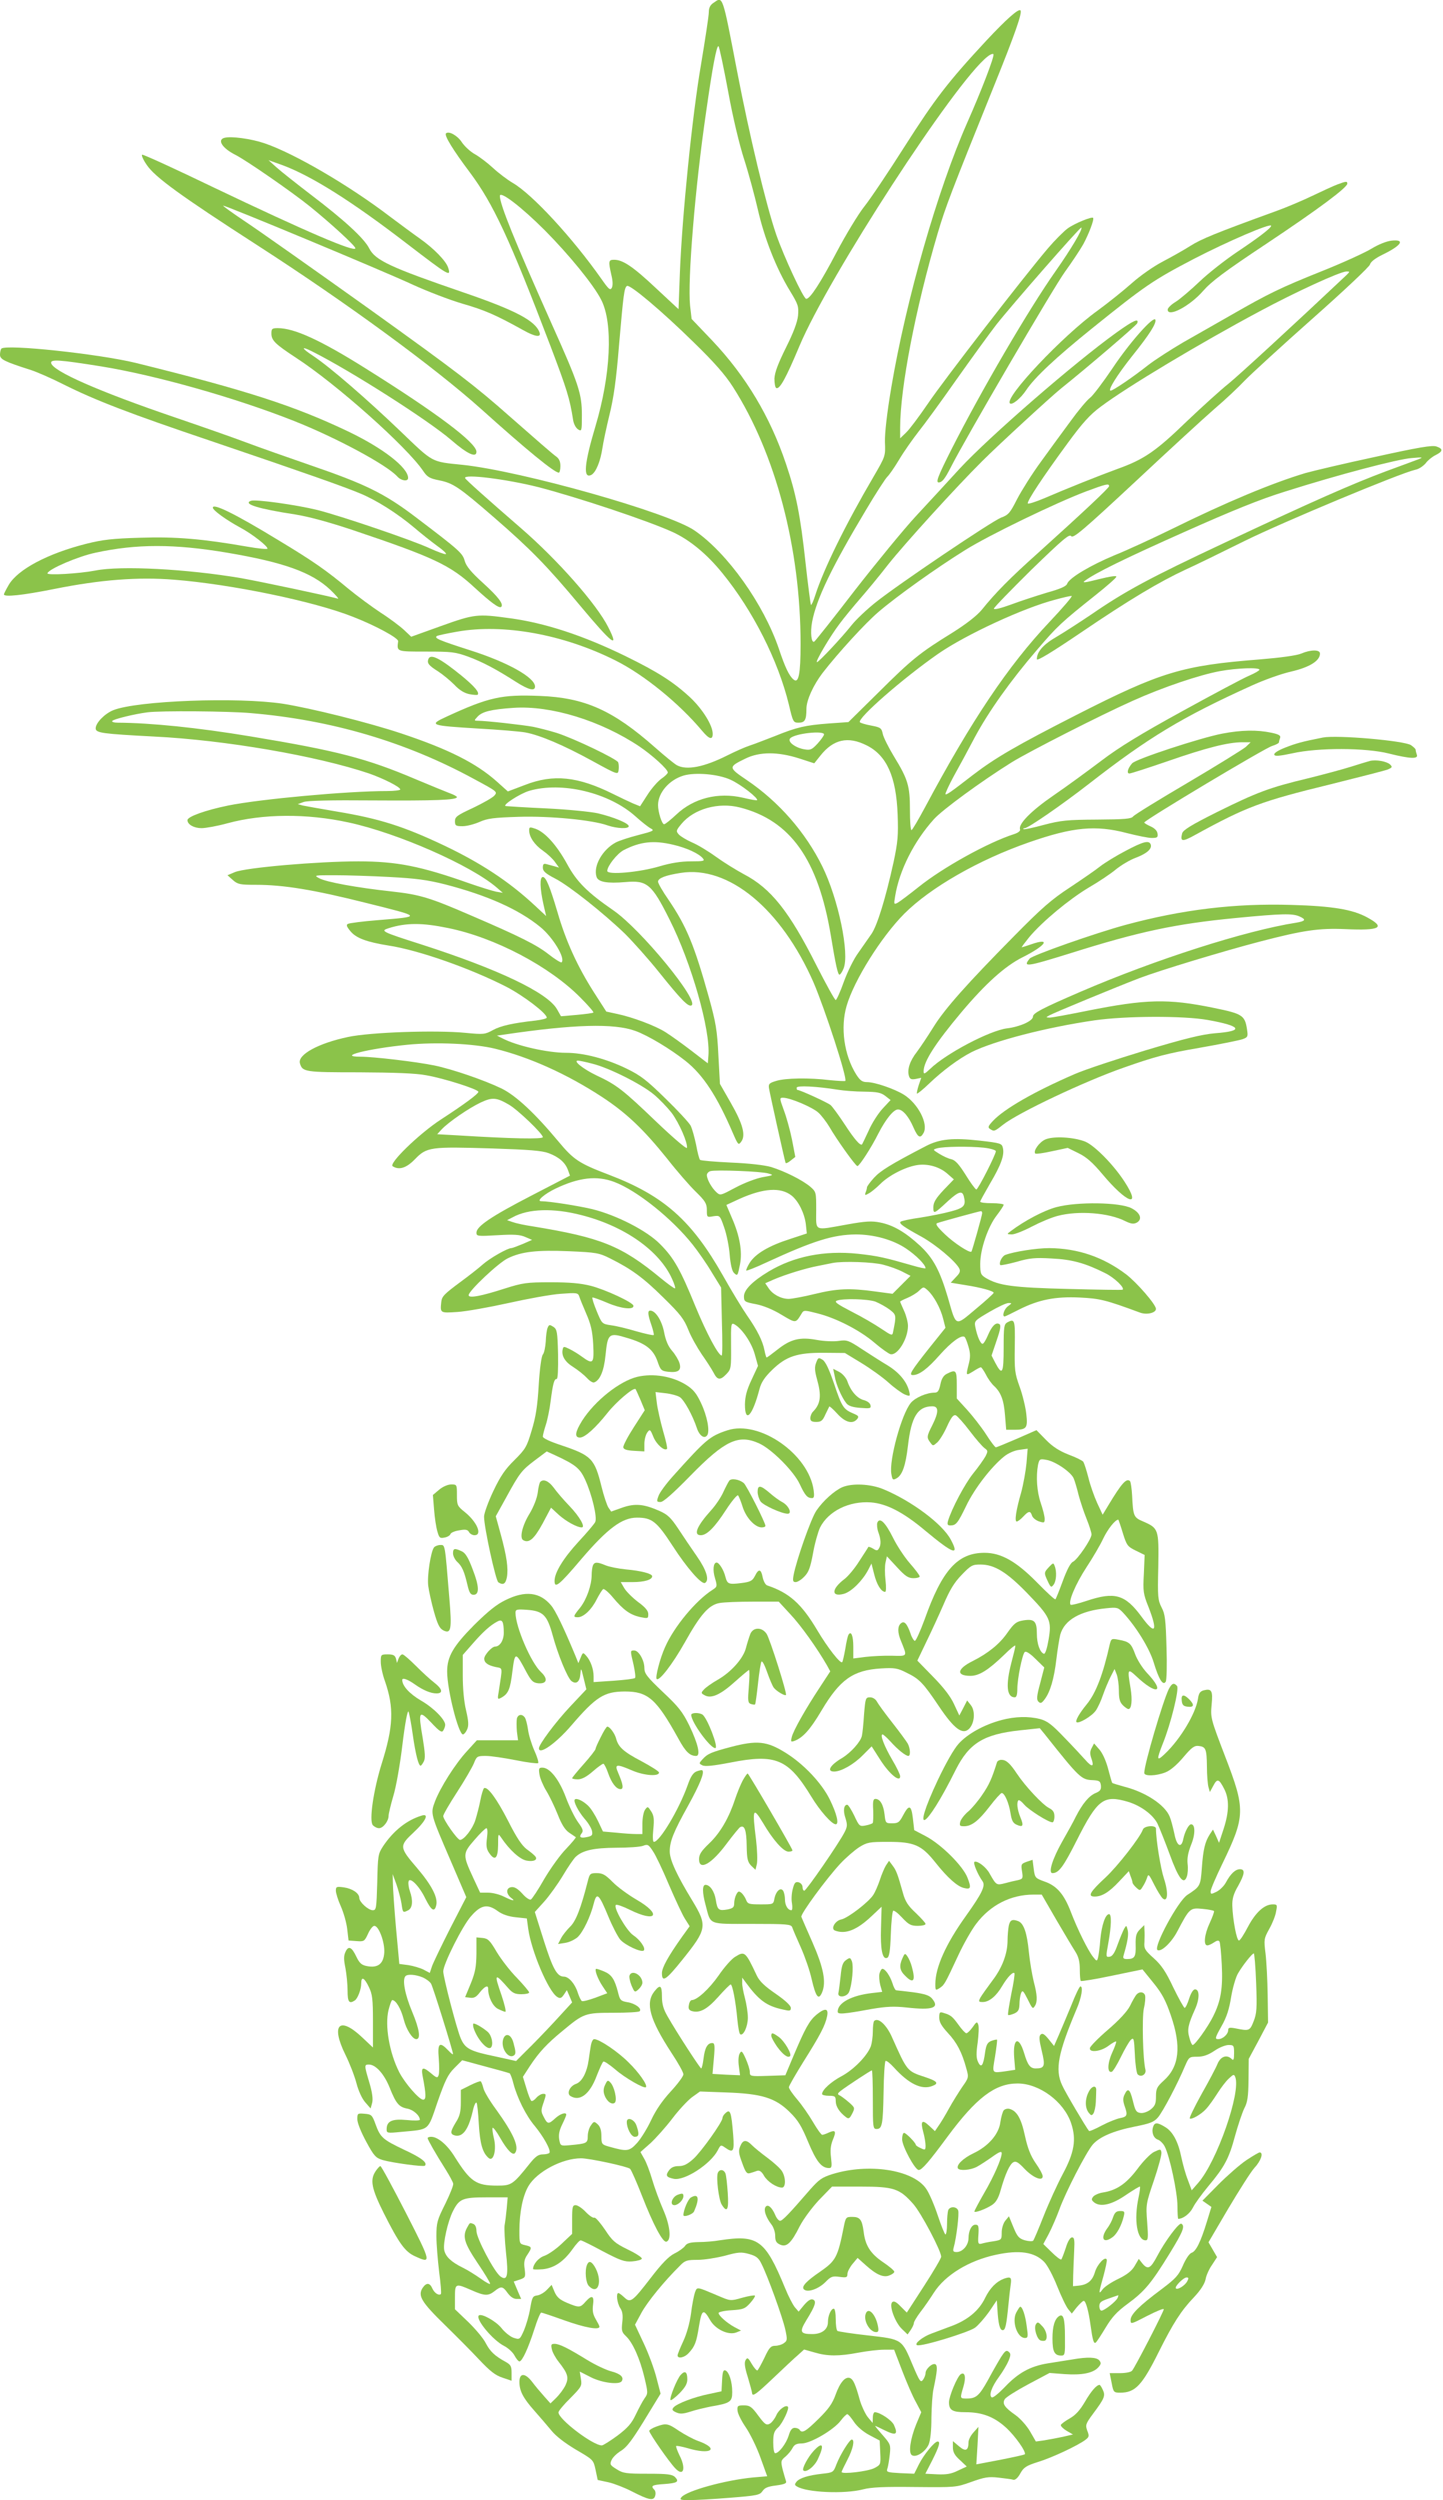 <?xml version="1.0" standalone="no"?>
<!DOCTYPE svg PUBLIC "-//W3C//DTD SVG 20010904//EN"
 "http://www.w3.org/TR/2001/REC-SVG-20010904/DTD/svg10.dtd">
<svg version="1.0" xmlns="http://www.w3.org/2000/svg"
 width="739pt" height="1280pt" viewBox="0 0 739 1280"
 preserveAspectRatio="xMidYMid meet">
<g transform="translate(0,1280) scale(0.1,-0.1)"
fill="#8bc34a" stroke="none">
<path d="M3652 12784 c-15 -10 -22 -25 -22 -47 0 -18 -18 -135 -39 -262 -46
-264 -98 -785 -109 -1069 l-7 -189 -115 107 c-118 111 -170 146 -215 146 -29
0 -30 -7 -14 -78 8 -32 8 -55 2 -66 -8 -14 -16 -7 -53 46 -147 209 -355 435
-455 492 -27 16 -72 50 -100 76 -27 25 -69 57 -92 70 -24 13 -54 41 -68 62
-22 34 -67 59 -81 45 -10 -10 36 -85 121 -198 121 -162 204 -339 415 -893 83
-219 98 -266 115 -376 3 -20 14 -41 25 -48 19 -12 20 -10 20 72 0 111 -15 157
-156 471 -189 423 -264 608 -264 652 0 28 110 -56 230 -176 124 -125 250 -279
289 -356 62 -121 49 -385 -30 -649 -57 -191 -64 -270 -20 -247 23 13 46 69 56
136 4 28 20 104 36 170 22 88 35 182 49 355 23 267 27 297 41 306 15 9 177
-127 341 -288 105 -102 162 -167 201 -228 219 -342 347 -826 347 -1317 0 -155
-10 -204 -36 -182 -22 18 -43 61 -75 157 -78 229 -263 490 -432 606 -133 92
-885 304 -1187 336 -164 17 -148 8 -319 172 -170 163 -359 327 -446 385 -64
42 -66 54 -3 22 195 -98 592 -351 709 -452 82 -71 129 -93 129 -60 0 46 -202
198 -568 427 -231 145 -365 206 -449 206 -30 0 -33 -3 -33 -28 0 -35 20 -54
125 -123 208 -135 569 -457 652 -580 21 -31 32 -38 81 -48 72 -14 102 -34 282
-190 188 -163 273 -250 442 -453 163 -195 202 -225 143 -109 -60 119 -260 345
-447 507 -172 149 -283 248 -286 256 -10 23 212 -5 375 -46 204 -53 561 -172
688 -230 87 -40 175 -112 255 -211 155 -190 285 -446 340 -672 21 -90 23 -93
50 -93 32 0 40 14 40 71 0 44 35 121 83 184 80 103 218 254 286 312 92 79 296
225 446 318 120 75 463 241 617 299 102 38 118 42 118 27 0 -9 -130 -131 -365
-343 -141 -126 -218 -204 -287 -290 -25 -30 -77 -71 -150 -117 -167 -103 -208
-136 -378 -305 l-155 -153 -100 -7 c-120 -9 -164 -19 -275 -64 -47 -18 -105
-41 -130 -49 -25 -8 -76 -31 -114 -50 -119 -60 -209 -78 -259 -51 -12 6 -62
47 -112 91 -215 190 -359 255 -590 264 -196 8 -261 -6 -480 -107 -91 -42 -82
-45 165 -60 106 -6 214 -15 241 -20 75 -14 195 -65 341 -145 131 -72 133 -72
136 -48 2 14 1 31 -2 40 -7 17 -225 122 -316 151 -36 11 -90 25 -120 31 -54
10 -243 31 -283 31 -19 0 -20 1 -2 20 24 27 70 38 185 46 191 13 446 -65 645
-198 66 -45 145 -116 145 -133 0 -5 -15 -20 -33 -32 -18 -13 -50 -49 -71 -82
l-38 -59 -37 15 c-20 9 -65 30 -101 48 -181 90 -306 103 -452 46 l-87 -33 -58
52 c-105 93 -245 164 -488 245 -168 56 -461 129 -606 152 -231 35 -746 16
-869 -33 -44 -18 -90 -65 -90 -93 0 -24 36 -28 300 -42 363 -18 833 -99 1100
-189 74 -26 160 -69 160 -82 0 -4 -30 -8 -68 -8 -203 0 -649 -41 -813 -74
-117 -24 -209 -57 -209 -75 0 -22 33 -41 72 -41 22 0 82 11 133 25 180 49 406
51 621 4 250 -54 626 -219 759 -334 l30 -26 -35 6 c-19 4 -80 23 -135 42 -251
89 -374 113 -570 113 -208 0 -577 -32 -632 -55 l-38 -16 28 -25 c25 -22 37
-24 117 -24 142 0 296 -25 570 -94 284 -71 282 -68 55 -87 -77 -6 -146 -15
-153 -19 -10 -5 -7 -14 13 -38 29 -35 83 -55 195 -73 156 -24 419 -117 603
-211 87 -45 207 -136 207 -158 0 -5 -26 -11 -57 -15 -118 -13 -179 -27 -219
-49 -40 -22 -47 -23 -140 -14 -153 15 -490 3 -601 -21 -153 -32 -260 -91 -247
-135 13 -44 24 -46 303 -46 181 -1 291 -5 343 -15 89 -15 268 -72 268 -85 0
-10 -68 -61 -191 -141 -111 -72 -270 -226 -248 -240 33 -21 70 -9 113 35 62
64 78 66 401 56 184 -6 250 -11 285 -24 53 -20 85 -48 99 -87 l10 -28 -197
-102 c-207 -107 -282 -158 -282 -190 0 -18 5 -19 108 -13 84 5 115 3 142 -9
l35 -15 -48 -21 c-27 -11 -53 -21 -58 -21 -20 0 -111 -52 -147 -84 -20 -18
-71 -58 -112 -88 -85 -63 -97 -75 -100 -103 -6 -58 -7 -58 83 -52 45 3 163 24
262 46 99 22 219 44 267 47 80 6 88 5 94 -12 3 -10 19 -50 36 -89 24 -55 32
-89 36 -157 5 -100 0 -106 -59 -63 -19 14 -47 31 -64 39 -26 13 -30 13 -33 -1
-8 -33 10 -65 54 -92 25 -16 56 -41 70 -56 13 -15 30 -25 36 -23 30 10 51 58
59 139 11 112 17 118 111 89 95 -28 133 -58 155 -119 15 -45 20 -50 53 -54 53
-6 71 6 60 44 -5 16 -22 45 -38 63 -20 23 -33 53 -41 96 -12 60 -44 110 -71
110 -14 0 -13 -19 6 -74 9 -26 14 -49 12 -51 -3 -3 -42 6 -89 19 -46 14 -105
28 -130 31 -46 7 -46 7 -73 72 -15 36 -25 68 -22 70 2 2 36 -10 76 -27 69 -30
137 -38 134 -15 -2 17 -144 83 -219 102 -51 13 -107 18 -205 18 -124 0 -143
-3 -235 -32 -121 -39 -185 -51 -185 -34 0 22 154 167 201 189 70 34 148 43
314 36 140 -6 154 -9 210 -37 108 -54 169 -98 272 -200 87 -85 106 -110 128
-165 14 -36 46 -92 69 -126 24 -34 51 -76 60 -93 20 -40 35 -41 67 -7 23 24
24 32 23 145 -1 110 0 118 17 109 38 -21 87 -92 104 -152 l17 -61 -33 -71
c-25 -53 -33 -85 -34 -126 0 -101 39 -59 75 80 9 33 26 59 64 96 72 70 128 89
267 88 l106 -1 84 -51 c46 -28 109 -73 140 -101 31 -28 69 -55 84 -61 26 -10
27 -9 21 17 -12 50 -52 97 -111 133 -32 19 -91 57 -131 83 -68 45 -77 48 -118
42 -25 -4 -75 -2 -113 5 -87 16 -134 4 -202 -50 -28 -22 -52 -40 -55 -40 -2 0
-7 17 -11 37 -9 47 -36 102 -89 178 -23 33 -79 125 -124 205 -160 282 -302
408 -582 515 -155 59 -182 77 -261 172 -121 145 -217 234 -290 270 -89 43
-252 99 -344 118 -92 19 -312 45 -379 45 -124 0 38 41 239 61 149 15 343 6
450 -20 176 -43 369 -130 548 -247 125 -82 212 -165 332 -314 50 -64 117 -141
148 -171 49 -48 57 -61 57 -94 0 -37 0 -38 33 -32 34 5 34 5 56 -58 12 -34 25
-97 28 -140 4 -47 12 -82 21 -91 19 -19 20 -17 32 44 12 65 -1 143 -41 235
l-29 68 67 31 c123 55 211 61 267 17 35 -28 66 -90 73 -147 l5 -47 -88 -29
c-106 -34 -176 -75 -205 -122 -12 -19 -19 -37 -17 -39 2 -2 49 16 104 42 241
111 341 142 457 143 93 0 190 -27 257 -72 51 -34 100 -83 100 -101 0 -3 -30 3
-67 14 -139 40 -177 49 -279 60 -173 18 -328 -13 -458 -91 -83 -50 -126 -94
-126 -127 0 -27 4 -29 61 -40 37 -7 87 -27 131 -54 76 -45 72 -45 104 7 10 17
14 17 80 0 96 -24 217 -86 292 -150 35 -30 72 -56 82 -59 36 -9 90 78 90 145
0 18 -9 53 -20 77 -11 24 -20 45 -20 47 0 2 17 11 37 19 21 9 48 25 60 37 22
21 23 21 44 2 31 -28 66 -92 79 -145 l12 -47 -81 -101 c-96 -121 -108 -141
-86 -141 32 0 74 31 135 100 61 69 112 106 129 96 5 -3 14 -26 21 -51 10 -34
10 -55 1 -89 -15 -61 -15 -60 23 -37 18 12 36 21 39 21 4 0 15 -17 26 -37 10
-21 29 -47 41 -58 36 -33 51 -73 57 -151 l6 -74 41 0 c64 0 70 8 62 81 -4 35
-19 98 -34 139 -25 69 -27 86 -25 208 2 136 0 142 -38 122 -17 -10 -19 -22
-19 -131 0 -131 -7 -144 -43 -76 l-19 37 26 77 c20 58 23 79 14 84 -18 11 -38
-9 -59 -58 -10 -24 -22 -43 -27 -43 -11 0 -28 40 -37 86 -6 31 -4 33 73 78 43
25 87 46 98 45 17 0 17 -1 -3 -16 -20 -13 -33 -53 -18 -53 3 0 36 16 73 35
101 51 186 68 312 62 103 -5 132 -12 308 -77 34 -13 82 -2 82 19 0 22 -97 134
-153 177 -118 89 -248 133 -394 134 -65 0 -180 -18 -225 -35 -17 -7 -34 -42
-25 -52 3 -2 40 5 84 17 65 19 94 22 178 17 104 -5 171 -23 275 -75 47 -23
102 -76 89 -85 -2 -2 -128 0 -279 4 -283 7 -355 17 -421 56 -26 16 -29 22 -29
73 0 74 40 191 85 248 19 25 35 49 35 54 0 4 -27 8 -60 8 -33 0 -60 3 -60 8 0
4 23 45 50 92 57 96 75 147 66 183 -5 23 -12 25 -116 37 -140 16 -208 9 -279
-28 -181 -94 -232 -126 -265 -162 -20 -22 -36 -44 -36 -49 0 -5 -3 -17 -7 -26
-5 -15 -3 -16 16 -5 12 6 40 29 60 49 43 43 126 86 187 96 55 9 117 -9 157
-45 l32 -28 -53 -55 c-40 -43 -52 -63 -52 -88 0 -36 3 -35 75 32 54 49 73 55
81 24 12 -47 2 -59 -66 -77 -36 -10 -107 -24 -158 -32 -51 -7 -96 -17 -100
-21 -9 -9 15 -26 108 -77 72 -40 171 -123 192 -161 8 -15 4 -25 -17 -46 l-26
-28 73 -12 c83 -13 148 -31 147 -40 0 -3 -41 -41 -92 -83 -107 -90 -99 -93
-142 57 -41 139 -75 204 -144 268 -75 69 -137 105 -203 118 -44 9 -74 7 -170
-10 -173 -31 -158 -38 -158 73 0 93 0 94 -31 121 -41 34 -129 78 -199 100 -34
10 -113 19 -207 23 -83 4 -155 10 -158 14 -4 4 -13 38 -20 77 -8 38 -20 82
-28 98 -8 15 -66 78 -129 139 -96 94 -127 118 -199 153 -105 51 -221 81 -310
81 -95 0 -254 36 -326 74 l-28 14 35 5 c358 53 564 59 674 19 64 -23 179 -92
256 -153 90 -71 162 -180 245 -374 25 -57 27 -59 41 -40 24 32 9 90 -53 198
l-56 98 -8 147 c-6 127 -13 167 -48 294 -76 272 -115 365 -207 501 -30 43 -54
85 -54 93 0 18 38 33 116 45 245 39 514 -183 680 -560 58 -135 175 -493 163
-505 -2 -2 -38 0 -79 4 -105 13 -228 11 -275 -4 -34 -10 -40 -15 -37 -36 3
-22 78 -360 85 -383 1 -5 13 0 26 11 l24 19 -17 89 c-10 49 -29 117 -42 151
-22 60 -22 63 -4 63 37 0 152 -49 182 -77 16 -15 41 -48 56 -73 36 -63 134
-200 143 -200 10 0 71 94 107 166 38 74 78 124 101 124 24 0 55 -36 79 -92 23
-52 35 -59 52 -28 25 47 -28 149 -100 195 -48 30 -149 65 -190 65 -24 0 -35 8
-55 39 -62 99 -82 240 -49 352 38 130 176 351 295 471 134 134 381 276 640
366 224 78 340 89 500 47 51 -13 109 -25 127 -25 29 0 33 3 30 23 -2 14 -15
27 -35 36 -18 8 -33 17 -33 20 1 12 621 383 655 392 19 6 35 14 35 19 0 4 3
15 6 23 4 11 -7 18 -46 26 -71 15 -153 14 -251 -5 -110 -21 -443 -130 -461
-152 -23 -26 -29 -52 -14 -52 8 0 97 29 199 64 193 67 306 96 379 96 l43 0
-25 -24 c-14 -12 -146 -94 -295 -182 -148 -87 -275 -165 -282 -174 -9 -12 -41
-15 -185 -16 -153 -1 -184 -4 -272 -27 -55 -15 -102 -25 -104 -22 -3 3 0 5 6
5 17 0 187 117 330 228 303 236 475 340 830 501 63 29 155 62 205 73 94 22
147 55 147 92 0 21 -46 21 -96 0 -23 -10 -105 -21 -213 -30 -396 -31 -506 -64
-936 -283 -312 -159 -418 -221 -533 -309 -111 -86 -135 -103 -140 -98 -2 3 17
45 43 93 27 48 75 137 107 198 72 134 184 291 318 447 105 123 127 143 299
280 58 46 106 88 108 95 3 7 -28 3 -89 -12 -70 -18 -88 -20 -73 -9 51 39 208
116 516 253 240 107 383 165 509 204 274 87 579 167 650 172 56 5 61 4 35 -6
-16 -6 -91 -34 -165 -61 -179 -67 -378 -155 -825 -365 -388 -182 -512 -249
-685 -368 -58 -39 -138 -91 -177 -114 -70 -40 -103 -78 -103 -116 0 -11 76 35
228 138 246 167 399 258 532 320 47 21 184 88 305 148 199 98 794 346 873 364
18 3 41 19 53 33 11 15 34 34 51 42 38 19 40 32 5 44 -21 8 -92 -4 -314 -53
-159 -34 -319 -72 -358 -83 -170 -51 -403 -148 -683 -286 -98 -48 -230 -109
-295 -135 -124 -52 -232 -116 -242 -146 -4 -12 -34 -26 -103 -45 -53 -16 -136
-43 -184 -61 -52 -19 -88 -28 -88 -21 0 6 87 95 192 199 162 157 195 185 204
172 10 -13 62 31 326 277 172 161 356 330 408 375 52 44 122 110 155 145 33
34 190 178 348 318 158 140 290 264 293 276 4 14 26 31 62 49 100 48 121 81
48 73 -26 -3 -68 -20 -102 -41 -33 -20 -144 -71 -249 -113 -220 -88 -280 -118
-465 -224 -74 -42 -187 -107 -251 -143 -63 -37 -144 -89 -180 -117 -77 -61
-179 -130 -191 -130 -17 0 33 80 110 177 90 112 125 168 119 186 -8 23 -133
-118 -220 -249 -48 -71 -100 -140 -115 -151 -16 -12 -61 -66 -100 -120 -40
-54 -108 -147 -152 -208 -44 -60 -98 -146 -121 -190 -36 -71 -44 -81 -82 -95
-50 -20 -528 -342 -644 -435 -45 -36 -100 -88 -122 -116 -49 -62 -168 -189
-177 -189 -11 0 67 132 114 194 25 34 74 93 107 131 34 39 98 116 142 173 83
105 349 398 484 532 82 82 356 334 404 372 130 104 384 321 389 333 10 28 -19
15 -107 -48 -217 -156 -651 -533 -802 -696 -60 -66 -161 -175 -224 -243 -62
-67 -203 -239 -313 -380 -109 -142 -203 -260 -208 -263 -15 -9 -21 48 -11 101
22 117 101 281 274 570 52 88 103 166 111 173 9 8 37 48 62 90 25 42 70 105
98 141 29 36 116 155 193 265 78 110 170 237 204 281 76 97 432 504 437 499 8
-8 -52 -109 -132 -223 -138 -196 -381 -612 -533 -912 -70 -139 -82 -170 -65
-170 17 1 31 18 61 77 71 141 528 924 586 1003 34 47 76 110 93 140 29 54 57
128 50 135 -7 7 -96 -29 -131 -55 -20 -15 -66 -61 -100 -101 -126 -148 -535
-677 -614 -794 -45 -66 -95 -133 -112 -149 l-31 -30 0 55 c0 203 79 611 192
994 40 135 65 201 291 761 105 260 144 371 133 381 -10 10 -72 -45 -174 -154
-197 -212 -263 -298 -418 -541 -85 -134 -179 -274 -209 -311 -30 -38 -93 -142
-140 -231 -82 -156 -136 -240 -156 -240 -14 0 -114 215 -154 330 -52 152 -136
503 -200 835 -77 400 -72 385 -123 349z m77 -452 c24 -133 58 -274 82 -348 22
-68 53 -183 70 -256 33 -146 94 -302 165 -418 42 -69 45 -79 41 -126 -4 -35
-23 -86 -62 -164 -41 -83 -57 -126 -59 -158 0 -26 4 -47 10 -49 18 -6 50 53
118 215 148 353 796 1351 963 1482 15 12 29 17 31 12 4 -14 -61 -184 -135
-351 -151 -342 -312 -903 -388 -1352 -23 -136 -34 -236 -33 -282 3 -72 3 -72
-58 -177 -142 -242 -256 -473 -299 -608 -9 -29 -19 -51 -22 -49 -2 3 -15 101
-28 219 -26 239 -48 350 -99 501 -81 242 -205 450 -379 634 l-105 110 -8 69
c-13 128 25 600 82 989 33 234 55 348 64 338 4 -4 26 -108 49 -231z m3166
-941 c-277 -261 -549 -511 -603 -555 -38 -30 -134 -117 -214 -193 -158 -153
-219 -195 -353 -243 -101 -37 -261 -101 -377 -151 -43 -18 -80 -30 -84 -27 -8
8 76 135 203 308 76 104 115 147 169 187 134 101 510 326 813 488 186 100 413
204 446 205 19 0 19 0 0 -19z m-1521 -1776 c-211 -223 -401 -507 -636 -947
-35 -65 -66 -118 -70 -118 -5 0 -8 47 -8 104 0 122 -10 156 -81 272 -28 46
-54 98 -58 116 -6 30 -11 34 -58 43 -28 5 -55 13 -59 17 -17 18 220 225 401
351 140 97 437 235 600 277 39 11 76 19 83 19 8 1 -44 -60 -114 -134z m1076
-244 c0 -4 -24 -18 -52 -30 -29 -12 -183 -94 -343 -182 -213 -117 -323 -184
-415 -254 -69 -52 -178 -132 -244 -177 -115 -79 -182 -147 -172 -174 3 -8 -10
-18 -32 -25 -131 -42 -361 -169 -486 -269 -49 -39 -98 -76 -109 -82 -19 -10
-20 -8 -13 32 21 133 97 283 199 396 43 48 244 195 398 291 87 54 458 243 620
315 153 69 343 133 447 152 88 16 202 20 202 7z m-5165 -222 c412 -35 793
-147 1142 -337 119 -64 122 -66 105 -85 -9 -11 -59 -39 -109 -63 -82 -38 -93
-46 -93 -68 0 -23 4 -26 39 -26 21 0 60 10 87 22 41 18 72 22 200 26 160 5
378 -16 456 -44 47 -16 108 -19 108 -4 0 15 -78 47 -158 66 -37 8 -155 20
-262 25 -107 5 -202 11 -210 12 -20 4 73 64 120 78 167 49 410 -9 546 -132 29
-26 63 -53 76 -60 21 -11 16 -14 -62 -34 -47 -12 -99 -29 -116 -38 -68 -36
-117 -121 -99 -176 8 -27 55 -35 148 -27 111 10 135 -10 226 -192 112 -222
210 -566 199 -697 l-3 -39 -86 66 c-47 36 -106 78 -130 93 -51 33 -171 78
-249 94 l-55 12 -63 98 c-86 135 -144 263 -187 411 -39 132 -59 180 -75 180
-17 0 -15 -60 4 -144 l13 -56 -58 54 c-131 122 -275 217 -464 307 -209 99
-333 138 -550 174 -82 14 -161 28 -175 31 l-25 7 30 11 c20 7 137 10 355 8
317 -2 430 2 430 17 0 4 -17 13 -37 20 -21 8 -99 40 -173 71 -252 107 -401
146 -848 220 -272 45 -509 69 -680 70 -18 0 -31 4 -27 9 5 9 116 36 180 44 67
9 418 6 530 -4z m2935 -109 c0 -6 -15 -27 -33 -47 -30 -32 -37 -35 -70 -29
-47 9 -86 40 -70 56 23 25 173 41 173 20z m218 -56 c103 -51 152 -161 159
-354 4 -108 1 -141 -21 -245 -41 -186 -84 -326 -114 -368 -15 -21 -45 -64 -67
-96 -23 -31 -56 -99 -74 -149 -18 -51 -37 -92 -41 -92 -5 0 -49 80 -99 178
-139 276 -233 394 -371 466 -39 21 -104 61 -144 90 -40 29 -95 62 -122 73 -27
12 -57 30 -67 40 -16 18 -15 21 13 55 64 77 189 112 299 84 259 -66 401 -266
466 -656 25 -152 36 -200 44 -200 5 0 14 14 21 31 32 76 -27 358 -109 524 -86
174 -222 330 -386 441 -96 65 -96 67 -8 110 73 36 166 36 276 1 l77 -25 32 40
c66 83 141 100 236 52z m-697 -176 c52 -23 145 -96 136 -105 -2 -2 -35 4 -73
13 -126 29 -251 -2 -340 -86 -29 -27 -57 -50 -63 -50 -11 0 -31 62 -31 98 0
63 57 129 130 151 60 18 178 8 241 -21z m-293 -333 c69 -16 131 -45 151 -69
12 -14 6 -16 -61 -16 -51 0 -101 -8 -159 -25 -103 -31 -269 -46 -269 -24 0 25
50 88 83 106 85 44 154 52 255 28z m-1453 -165 c134 -7 194 -15 285 -38 216
-56 377 -128 487 -218 65 -53 130 -161 109 -181 -3 -3 -33 15 -66 41 -61 48
-146 91 -400 200 -210 91 -260 106 -405 122 -175 19 -336 48 -371 68 -28 15
-24 15 81 15 61 0 187 -4 280 -9z m298 -261 c240 -48 523 -197 681 -358 39
-39 68 -73 65 -75 -3 -3 -41 -8 -85 -12 l-81 -7 -21 37 c-50 85 -301 204 -692
330 -207 66 -214 70 -169 84 88 28 172 28 302 1z m741 -695 c85 -21 250 -104
314 -157 29 -24 70 -67 92 -95 39 -53 83 -154 78 -179 -2 -7 -70 51 -157 134
-170 163 -203 189 -306 237 -67 32 -123 76 -95 76 6 0 40 -7 74 -16z m1256
-133 c30 -5 92 -10 136 -10 67 -1 86 -5 108 -22 l27 -21 -41 -44 c-23 -25 -55
-75 -71 -112 -17 -36 -32 -68 -34 -71 -9 -9 -40 27 -90 104 -29 44 -61 88 -71
97 -15 13 -157 78 -171 78 -2 0 -3 5 -3 11 0 13 103 7 210 -10z m-1683 -77
c46 -27 173 -149 173 -166 0 -11 -160 -8 -433 9 l-108 6 23 25 c35 37 138 108
199 137 60 28 81 27 146 -11z m2432 -220 c34 -4 61 -12 61 -18 0 -17 -91 -196
-100 -196 -4 0 -29 33 -54 74 -34 54 -53 76 -74 81 -15 3 -43 16 -62 28 -34
21 -34 21 -10 28 33 9 162 11 239 3z m-1104 -132 c29 -8 27 -9 -30 -19 -35 -7
-93 -29 -138 -53 -77 -41 -78 -42 -98 -24 -24 22 -49 66 -49 88 0 8 8 17 18
20 26 8 263 -1 297 -12z m-790 -43 c116 -43 297 -188 403 -322 27 -34 71 -97
97 -141 l48 -78 4 -174 c3 -96 3 -174 -1 -174 -17 0 -77 113 -133 248 -79 194
-112 252 -183 323 -67 68 -221 147 -345 178 -70 17 -222 41 -264 41 -26 0 18
38 75 65 119 57 211 67 299 34z m-168 -170 c221 -56 400 -182 465 -327 11 -24
18 -46 15 -48 -2 -3 -35 21 -73 52 -201 166 -306 208 -654 265 -41 6 -88 16
-104 22 l-29 10 29 15 c80 44 208 48 351 11z m2053 10 c0 -11 -51 -192 -55
-197 -8 -9 -88 43 -135 88 -41 39 -51 54 -40 58 19 7 212 60 223 61 4 1 7 -4
7 -10z m-507 -264 c32 -8 76 -24 99 -36 l41 -21 -46 -46 -46 -46 -89 12 c-131
18 -195 15 -310 -13 -57 -14 -117 -25 -133 -25 -39 0 -82 23 -103 55 l-17 25
43 19 c63 27 165 58 228 70 30 6 64 13 75 15 51 10 206 5 258 -9z m-40 -189
c20 -8 53 -26 72 -40 36 -28 36 -29 19 -114 -4 -22 -5 -22 -62 16 -31 21 -99
61 -151 87 -75 39 -90 50 -75 56 31 12 156 9 197 -5z"/>
<path d="M2710 8549 c0 -34 27 -74 70 -104 23 -16 51 -42 62 -58 l21 -29 -24
7 c-13 3 -32 9 -41 11 -14 4 -18 -1 -18 -18 0 -18 13 -30 63 -56 72 -37 248
-177 358 -283 41 -41 121 -130 176 -199 110 -137 146 -174 163 -168 49 16
-258 391 -400 488 -132 91 -187 146 -236 237 -53 96 -112 162 -162 180 -29 10
-32 9 -32 -8z"/>
<path d="M1148 12094 c-37 -11 -8 -54 58 -87 57 -29 288 -189 380 -263 110
-89 234 -203 234 -215 0 -23 -254 86 -723 310 -197 95 -363 171 -369 169 -5
-2 5 -26 24 -53 42 -62 171 -156 568 -412 456 -294 905 -623 1145 -838 229
-206 374 -325 397 -325 4 0 8 15 8 34 0 24 -7 38 -22 49 -13 8 -117 99 -233
201 -183 162 -276 233 -725 555 -283 202 -568 403 -633 446 -64 43 -116 80
-114 82 5 5 822 -335 972 -405 72 -33 186 -77 254 -97 115 -33 173 -59 310
-135 62 -35 94 -39 84 -12 -21 60 -124 114 -393 206 -370 127 -448 163 -479
224 -26 52 -129 146 -296 273 -77 59 -158 123 -180 143 l-40 36 70 -25 c149
-55 353 -183 633 -398 223 -171 233 -177 217 -127 -11 34 -72 97 -144 148 -37
26 -104 76 -151 111 -212 162 -492 325 -644 377 -70 24 -174 38 -208 28z"/>
<path d="M6850 11856 c-19 -7 -78 -34 -130 -59 -52 -25 -133 -59 -180 -76
-314 -114 -389 -145 -444 -180 -33 -21 -97 -57 -141 -80 -46 -24 -114 -71
-160 -112 -44 -39 -123 -102 -175 -140 -178 -128 -477 -445 -448 -474 11 -11
55 25 83 67 42 64 153 168 338 317 271 218 311 246 522 356 172 89 395 185
395 169 0 -11 -61 -58 -170 -131 -63 -42 -151 -111 -195 -153 -44 -42 -99 -89
-122 -104 -24 -14 -43 -33 -43 -41 0 -42 113 17 181 95 43 49 109 99 329 245
264 176 410 285 410 305 0 13 -7 12 -50 -4z"/>
<path d="M7 11015 c-4 -5 -7 -19 -7 -31 0 -24 22 -35 160 -79 30 -10 104 -42
163 -72 166 -83 340 -150 758 -291 492 -167 679 -233 765 -269 84 -35 188
-101 275 -174 35 -30 88 -72 118 -94 30 -21 50 -40 44 -42 -5 -2 -43 12 -85
31 -86 40 -453 165 -573 195 -105 26 -318 56 -340 47 -43 -16 37 -41 227 -70
69 -11 172 -39 295 -80 413 -139 499 -179 623 -294 84 -77 127 -109 137 -99
13 14 -15 51 -92 121 -63 57 -87 87 -95 114 -11 40 -25 53 -256 228 -156 118
-254 166 -534 262 -113 39 -261 91 -330 117 -69 26 -235 84 -370 130 -387 132
-620 235 -628 276 -4 21 43 17 257 -17 282 -46 688 -161 986 -279 215 -85 476
-225 530 -285 20 -22 55 -27 55 -7 0 53 -129 153 -307 238 -277 132 -522 211
-1088 351 -190 46 -665 97 -688 73z"/>
<path d="M1090 10201 c0 -14 70 -64 142 -103 58 -31 138 -93 138 -107 0 -4
-46 0 -102 10 -229 40 -367 52 -548 46 -143 -4 -194 -10 -278 -31 -198 -50
-350 -131 -397 -210 -14 -24 -25 -46 -25 -49 0 -15 95 -5 260 28 235 47 427
62 612 47 291 -23 714 -110 916 -190 118 -46 233 -109 231 -125 -7 -54 -10
-53 144 -53 130 0 148 -2 215 -26 75 -28 143 -64 246 -130 63 -40 96 -48 96
-23 0 46 -139 124 -330 185 -162 52 -189 63 -172 74 5 3 52 13 103 22 238 42
545 -14 810 -147 147 -73 328 -221 445 -361 36 -43 54 -48 54 -15 0 43 -51
125 -114 185 -86 80 -166 131 -331 212 -219 107 -415 171 -595 195 -165 23
-181 21 -351 -40 l-153 -55 -36 34 c-19 18 -73 59 -120 89 -47 31 -121 86
-165 122 -114 95 -181 142 -362 251 -220 134 -333 189 -333 165z m75 -231
c288 -49 432 -100 527 -190 29 -28 46 -48 38 -45 -49 14 -394 87 -495 105
-277 47 -617 65 -746 39 -84 -16 -250 -26 -246 -14 7 22 156 86 245 105 212
46 404 46 677 0z"/>
<path d="M2194 9426 c-8 -21 1 -33 49 -63 23 -15 60 -45 83 -68 27 -29 53 -44
78 -49 21 -4 40 -5 42 -3 11 11 -14 41 -79 95 -113 92 -162 117 -173 88z"/>
<path d="M6775 9024 c-107 -21 -138 -30 -192 -51 -38 -15 -60 -29 -57 -37 3
-9 25 -7 92 7 132 30 377 29 495 -1 108 -27 152 -29 143 -6 -3 9 -6 20 -6 25
0 5 -11 15 -24 24 -35 23 -379 53 -451 39z"/>
<path d="M7015 8904 c-11 -3 -54 -16 -95 -29 -41 -13 -141 -40 -222 -60 -197
-47 -262 -72 -466 -173 -132 -66 -174 -92 -178 -109 -11 -43 1 -44 66 -8 264
145 339 173 696 260 144 36 274 69 290 75 24 10 26 13 13 26 -17 16 -72 26
-104 18z"/>
<path d="M5763 8443 c-48 -25 -106 -61 -128 -78 -22 -18 -92 -66 -155 -108
-95 -62 -145 -106 -286 -249 -241 -244 -356 -373 -414 -467 -28 -45 -66 -102
-84 -126 -37 -47 -51 -92 -41 -124 5 -16 12 -19 35 -15 l28 6 -13 -38 c-7 -22
-11 -41 -9 -43 2 -2 30 20 61 50 72 69 154 129 218 162 116 58 383 127 630
163 160 23 456 24 580 2 174 -31 188 -57 38 -68 -68 -6 -151 -26 -358 -88
-148 -45 -311 -99 -361 -121 -206 -89 -361 -178 -419 -240 -25 -27 -27 -33
-15 -41 21 -14 23 -13 66 21 76 61 421 224 619 293 159 56 222 73 386 101 108
19 208 39 224 45 26 10 27 13 21 52 -11 70 -24 78 -171 108 -234 48 -346 45
-647 -15 -94 -19 -181 -35 -192 -35 -21 1 -21 1 -1 12 23 13 345 146 460 190
105 40 432 139 620 188 219 57 300 69 436 63 177 -8 207 8 111 60 -75 41 -178
58 -387 64 -292 9 -561 -24 -850 -102 -155 -42 -479 -156 -492 -173 -36 -45
-18 -43 210 28 353 111 536 150 846 180 238 23 290 24 326 8 36 -16 31 -24
-17 -32 -261 -41 -722 -189 -1103 -353 -199 -86 -245 -110 -245 -128 0 -22
-67 -52 -133 -60 -88 -11 -313 -129 -394 -208 -29 -27 -33 -28 -33 -11 1 50
59 141 194 302 124 147 222 235 311 280 122 61 151 104 45 67 -23 -8 -45 -15
-47 -15 -3 0 15 23 38 52 68 81 206 195 305 254 50 29 113 71 139 93 26 21 72
49 103 60 57 22 83 46 75 68 -9 22 -38 15 -130 -34z"/>
<path d="M5353 6966 c-31 -14 -63 -59 -51 -72 4 -3 42 2 86 12 l80 17 55 -27
c41 -20 72 -47 124 -109 123 -147 201 -175 114 -40 -57 89 -155 188 -203 208
-60 24 -165 29 -205 11z"/>
<path d="M5411 6620 c-65 -17 -166 -71 -236 -124 -20 -15 -19 -15 7 -16 14 0
60 18 102 40 42 22 101 47 133 55 106 28 262 16 346 -27 29 -14 42 -16 58 -8
31 17 20 50 -26 74 -59 31 -278 34 -384 6z"/>
<path d="M2805 6003 c-5 -10 -9 -42 -10 -71 -2 -29 -8 -59 -15 -67 -7 -8 -16
-73 -21 -155 -6 -106 -15 -165 -36 -233 -25 -85 -32 -96 -88 -152 -48 -47 -72
-82 -109 -160 -26 -55 -47 -113 -47 -130 0 -55 60 -328 73 -336 25 -16 37 -9
44 26 8 45 -1 108 -32 221 l-25 91 52 94 c70 128 80 141 149 193 l60 45 48
-22 c99 -46 122 -65 148 -121 36 -78 64 -197 52 -219 -5 -10 -43 -55 -85 -100
-78 -85 -123 -158 -123 -201 0 -41 23 -23 139 114 133 155 207 210 283 210 77
0 101 -19 183 -145 73 -113 149 -200 166 -189 23 14 7 66 -42 136 -28 40 -71
104 -96 142 -38 57 -54 72 -97 91 -80 35 -124 39 -190 16 l-56 -20 -15 22 c-7
12 -23 59 -34 104 -36 146 -51 161 -208 214 -58 19 -93 36 -93 44 0 8 7 34 15
59 8 24 20 80 25 123 12 91 18 113 31 113 6 0 8 50 7 126 -3 116 -5 128 -24
141 -19 12 -22 12 -29 -4z"/>
<path d="M4180 5824 c-9 -22 -8 -42 4 -85 24 -85 19 -127 -21 -167 -7 -7 -13
-22 -13 -33 0 -14 7 -19 30 -19 25 0 33 6 47 38 10 20 19 39 20 41 2 2 20 -14
41 -37 41 -45 79 -55 102 -27 10 13 7 17 -22 29 -49 21 -57 34 -97 153 -25 73
-43 111 -58 121 -21 13 -23 12 -33 -14z"/>
<path d="M4275 5753 c7 -43 36 -108 59 -137 11 -14 32 -21 72 -24 50 -4 56 -3
52 14 -2 10 -16 21 -35 26 -34 9 -67 47 -84 98 -7 17 -24 37 -41 46 l-31 16 8
-39z"/>
<path d="M4850 5767 c-18 -9 -28 -25 -34 -55 -7 -32 -13 -42 -29 -42 -41 0
-99 -25 -122 -52 -48 -57 -113 -296 -100 -365 5 -30 8 -32 26 -22 30 16 47 65
59 168 17 148 50 201 125 201 33 0 33 -30 0 -96 -29 -57 -30 -64 -11 -89 14
-19 14 -19 36 0 12 11 35 48 50 82 22 48 33 61 45 57 8 -4 41 -40 71 -80 31
-41 65 -80 76 -88 18 -13 18 -16 5 -42 -9 -16 -37 -56 -64 -89 -43 -54 -110
-181 -128 -242 -5 -18 -2 -23 12 -23 29 0 38 11 82 102 43 89 128 198 192 250
22 18 54 32 79 35 l43 6 -6 -74 c-4 -41 -16 -108 -27 -149 -27 -93 -35 -150
-23 -150 5 0 20 11 33 25 28 30 37 31 45 6 3 -11 19 -24 35 -30 28 -9 30 -8
30 13 0 13 -9 49 -20 81 -20 59 -25 135 -14 195 7 30 9 32 42 26 46 -7 129
-64 141 -96 6 -14 17 -52 25 -85 9 -33 27 -88 41 -122 14 -35 25 -70 25 -79 0
-24 -72 -129 -95 -140 -13 -6 -31 -41 -52 -98 -18 -49 -35 -92 -38 -94 -3 -3
-44 35 -93 85 -107 109 -185 153 -270 153 -137 0 -217 -88 -306 -339 -23 -62
-45 -112 -51 -112 -5 1 -16 18 -22 38 -18 51 -32 66 -49 52 -18 -15 -18 -47 0
-90 33 -82 36 -78 -46 -76 -40 1 -101 -2 -135 -6 l-63 -8 0 60 c0 56 -11 84
-25 61 -3 -5 -11 -38 -16 -72 -6 -34 -13 -65 -16 -68 -9 -9 -74 73 -129 166
-80 134 -142 189 -255 227 -9 3 -19 22 -23 41 -8 44 -21 46 -40 7 -13 -25 -23
-30 -70 -36 -65 -8 -71 -5 -81 32 -8 34 -32 73 -45 73 -17 0 -21 -39 -8 -81
12 -40 11 -43 -12 -58 -87 -55 -199 -191 -244 -294 -26 -57 -51 -155 -43 -163
13 -13 82 77 144 187 81 145 124 193 179 202 21 4 98 7 170 7 l132 0 59 -64
c54 -57 138 -175 188 -262 l17 -31 -53 -81 c-74 -112 -136 -222 -144 -255 -6
-24 -5 -26 11 -21 45 16 83 58 141 156 95 160 162 207 305 216 69 4 84 2 131
-22 66 -32 85 -52 167 -174 76 -113 120 -146 153 -113 28 28 33 91 9 121 l-19
24 -20 -39 -20 -38 -27 58 c-17 38 -53 85 -107 140 l-81 83 45 94 c25 51 65
138 89 193 32 75 55 113 93 152 47 49 55 53 96 53 72 0 135 -39 238 -145 120
-124 128 -141 111 -240 -8 -46 -17 -74 -24 -72 -20 7 -36 51 -36 103 0 64 -13
77 -69 68 -36 -6 -47 -14 -83 -65 -39 -56 -98 -104 -178 -144 -80 -40 -84 -75
-10 -75 45 0 92 30 173 108 31 31 57 52 57 46 0 -6 -9 -44 -20 -85 -30 -115
-25 -179 17 -179 9 0 13 14 13 43 0 51 25 176 38 189 6 6 27 -7 55 -35 l45
-44 -21 -81 c-18 -66 -19 -84 -9 -94 11 -11 17 -8 32 12 28 37 48 103 60 205
6 50 15 106 20 126 21 75 102 122 235 135 57 6 61 4 87 -23 66 -71 134 -181
156 -253 27 -89 48 -122 62 -100 5 7 7 87 4 177 -4 140 -7 169 -25 203 -19 37
-21 53 -17 209 3 192 2 197 -79 232 -47 20 -50 27 -55 131 -2 37 -7 71 -11 75
-18 17 -43 -11 -111 -124 l-29 -48 -28 60 c-15 33 -36 92 -45 130 -10 39 -22
75 -26 81 -4 6 -38 23 -76 37 -48 19 -82 41 -116 76 l-48 49 -100 -44 c-56
-24 -104 -44 -108 -44 -4 0 -27 30 -51 68 -24 37 -68 93 -96 124 l-53 58 0 70
c0 75 -4 80 -50 57z m900 -815 c20 -64 24 -70 67 -91 l45 -22 -4 -97 c-5 -89
-3 -103 24 -170 49 -126 35 -146 -36 -49 -84 114 -137 129 -281 81 -42 -14
-79 -23 -82 -20 -14 14 26 107 80 190 33 50 73 118 88 151 23 47 59 93 76 95
1 0 12 -31 23 -68z"/>
<path d="M3264 5751 c-91 -22 -218 -123 -283 -225 -36 -58 -40 -86 -11 -86 25
0 78 47 141 126 44 56 134 133 144 122 1 -1 13 -27 25 -55 l22 -53 -56 -87
c-31 -48 -55 -94 -54 -103 2 -11 18 -16 56 -18 l52 -3 0 39 c0 21 7 47 15 58
13 18 15 17 31 -22 15 -38 56 -75 70 -62 3 3 -6 44 -20 91 -13 47 -28 111 -32
143 l-7 57 51 -6 c28 -3 60 -12 72 -19 23 -13 68 -96 89 -160 13 -39 39 -57
53 -36 14 21 0 98 -32 165 -23 49 -39 69 -75 92 -71 45 -169 61 -251 42z"/>
<path d="M3725 5477 c-91 -30 -110 -47 -278 -234 -36 -40 -70 -86 -75 -103
-10 -27 -9 -30 11 -30 14 0 64 44 153 135 177 181 246 213 352 165 64 -29 177
-142 208 -209 27 -58 39 -71 63 -71 10 0 12 10 8 40 -25 185 -278 361 -442
307z"/>
<path d="M3734 5218 c-5 -7 -19 -34 -31 -60 -12 -26 -39 -66 -61 -90 -73 -81
-93 -128 -53 -128 31 0 71 40 128 128 30 46 58 80 63 76 4 -5 15 -32 24 -61
18 -55 63 -103 97 -103 10 0 19 3 19 8 0 16 -97 208 -111 219 -24 20 -66 26
-75 11z"/>
<path d="M2767 5213 c-4 -3 -10 -28 -13 -55 -4 -29 -21 -72 -41 -106 -38 -61
-53 -125 -34 -137 30 -18 57 6 100 85 l43 81 40 -37 c37 -33 93 -64 117 -64
21 0 -11 56 -63 110 -29 30 -65 72 -80 93 -25 34 -53 47 -69 30z"/>
<path d="M2249 5173 l-32 -27 6 -75 c3 -42 11 -92 17 -112 9 -32 13 -36 36
-31 14 2 28 10 31 18 2 7 23 16 45 19 32 6 43 4 50 -9 5 -9 18 -16 28 -16 42
0 13 68 -49 118 -39 31 -41 36 -41 87 0 54 0 55 -29 55 -17 0 -43 -11 -62 -27z"/>
<path d="M4314 5186 c-41 -18 -99 -70 -133 -120 -27 -39 -102 -252 -117 -331
-5 -29 -3 -35 11 -35 9 0 29 12 44 28 22 22 31 45 45 121 9 51 26 110 36 131
43 84 149 136 260 128 80 -6 166 -50 280 -146 142 -118 175 -130 130 -46 -42
81 -202 200 -347 260 -66 27 -159 31 -209 10z"/>
<path d="M3880 5162 c0 -15 7 -37 15 -49 14 -20 109 -63 139 -63 24 0 5 42
-27 59 -17 9 -47 31 -67 49 -46 39 -60 40 -60 4z"/>
<path d="M4493 5004 c-3 -9 -1 -31 5 -48 14 -38 15 -66 3 -84 -7 -12 -12 -12
-29 -1 -12 7 -23 11 -25 9 -1 -3 -22 -35 -46 -72 -23 -37 -58 -79 -77 -93 -67
-51 -68 -93 -2 -75 39 11 95 67 124 122 l17 33 14 -55 c13 -53 36 -90 56 -90
5 0 6 24 2 59 -4 33 -4 74 0 91 l7 32 52 -56 c42 -46 58 -56 84 -56 18 0 32 4
32 9 0 6 -23 36 -51 68 -27 31 -66 90 -86 131 -39 78 -68 106 -80 76z"/>
<path d="M2223 4878 c-17 -21 -36 -146 -30 -196 3 -26 16 -85 29 -132 19 -67
29 -87 48 -97 40 -20 45 3 31 167 -23 280 -21 270 -46 270 -12 0 -27 -6 -32
-12z"/>
<path d="M2320 4847 c0 -13 10 -32 21 -43 25 -22 37 -50 53 -119 9 -39 16 -50
31 -50 31 0 30 43 -5 132 -22 59 -37 83 -56 91 -36 17 -44 15 -44 -11z"/>
<path d="M3036 4784 c-3 -9 -6 -30 -6 -48 0 -52 -26 -125 -59 -167 -36 -44
-37 -49 -12 -49 29 0 70 38 96 90 14 27 29 51 34 54 5 3 28 -16 51 -44 53 -63
86 -87 138 -99 40 -8 42 -8 42 15 0 17 -15 35 -52 62 -29 22 -61 54 -71 71
l-18 31 61 0 c60 0 100 12 100 30 0 13 -56 28 -135 35 -38 4 -85 13 -104 21
-43 18 -57 18 -65 -2z"/>
<path d="M5372 4777 c-26 -28 -26 -30 -6 -73 15 -32 18 -33 30 -17 14 19 17
67 5 96 -6 17 -8 16 -29 -6z"/>
<path d="M2589 4608 c-46 -22 -90 -58 -160 -127 -108 -109 -139 -162 -139
-239 0 -94 58 -322 81 -322 5 0 15 11 21 25 9 20 8 41 -5 98 -11 44 -17 113
-17 178 l0 106 50 57 c54 62 92 96 127 114 25 14 33 1 33 -58 0 -38 -20 -70
-44 -70 -17 0 -56 -43 -56 -62 0 -21 18 -34 59 -43 37 -8 35 6 15 -126 -7 -39
-6 -41 13 -31 36 20 46 42 57 134 13 103 16 103 71 -1 26 -48 35 -56 61 -59
45 -4 52 22 15 57 -52 48 -131 233 -131 304 0 17 6 19 60 15 81 -6 102 -27
130 -129 26 -97 76 -220 97 -236 24 -18 42 -4 45 35 3 36 4 35 17 -20 l14 -57
-82 -87 c-77 -82 -161 -195 -161 -215 0 -36 87 25 166 117 127 148 168 173
273 174 120 0 162 -37 276 -243 36 -66 58 -87 90 -87 24 0 11 60 -35 156 -34
69 -54 95 -135 171 -82 78 -95 95 -95 123 0 40 -29 90 -52 90 -21 0 -21 1 -3
-75 7 -33 11 -63 7 -66 -4 -4 -53 -10 -109 -14 l-103 -7 0 30 c0 37 -16 81
-38 105 -16 18 -17 18 -28 -9 l-12 -29 -16 40 c-60 144 -102 231 -124 256 -57
68 -132 77 -233 27z"/>
<path d="M3842 4433 c-6 -16 -16 -48 -22 -71 -14 -54 -77 -124 -146 -163 -28
-16 -59 -38 -68 -48 -17 -18 -17 -20 4 -31 33 -18 81 4 155 71 36 32 68 59 71
59 3 0 3 -38 -1 -84 -6 -74 -5 -84 10 -90 10 -3 20 -5 22 -2 2 2 9 51 15 107
6 57 14 108 18 112 4 5 17 -20 29 -55 12 -34 27 -70 34 -79 13 -17 56 -43 62
-37 7 7 -82 287 -99 313 -24 36 -70 35 -84 -2z"/>
<path d="M5684 4384 c-35 -157 -71 -251 -118 -309 -38 -46 -60 -85 -53 -92 10
-10 78 30 98 58 11 15 28 52 38 82 10 29 28 71 39 93 l20 39 11 -28 c6 -16 11
-53 11 -83 0 -41 5 -59 20 -74 11 -11 24 -20 29 -20 16 0 21 45 11 106 -17
100 -15 103 28 63 105 -100 153 -86 56 16 -25 27 -51 69 -61 97 -20 54 -29 63
-85 73 -35 7 -37 5 -44 -21z"/>
<path d="M1950 4292 c0 -22 9 -65 21 -98 48 -138 44 -233 -17 -426 -42 -136
-64 -289 -45 -312 8 -9 22 -16 32 -16 21 0 49 36 49 63 0 11 11 56 24 101 14
44 35 163 47 264 13 108 26 177 31 169 4 -8 14 -62 22 -119 14 -98 29 -158 40
-158 3 0 10 9 16 21 9 15 7 45 -5 119 -24 140 -20 147 44 80 42 -45 54 -52 61
-40 5 8 10 21 10 29 0 27 -60 88 -125 125 -59 35 -95 75 -95 105 0 13 27 4 65
-23 41 -29 81 -46 110 -46 36 0 31 23 -12 56 -21 16 -63 55 -94 86 -32 32 -62
58 -68 58 -7 0 -15 -10 -20 -22 l-8 -22 -5 22 c-5 17 -14 22 -42 22 -35 0 -36
-1 -36 -38z"/>
<path d="M5986 4153 c-30 -61 -126 -386 -126 -430 0 -18 61 -16 109 3 25 10
58 38 91 77 43 51 57 61 79 58 36 -4 41 -15 42 -106 0 -44 4 -91 8 -105 l7
-25 18 33 c20 38 29 35 56 -18 26 -51 25 -117 -4 -205 l-23 -70 -15 34 -16 34
-16 -24 c-25 -39 -34 -77 -41 -172 -7 -94 -8 -95 -75 -139 -48 -32 -175 -268
-152 -282 19 -11 72 39 102 97 62 118 65 120 128 114 30 -3 56 -8 59 -11 3 -2
-7 -29 -21 -60 -28 -59 -34 -116 -13 -116 7 0 22 7 34 15 14 10 24 12 28 5 4
-6 9 -59 12 -118 6 -121 -4 -186 -45 -267 -27 -54 -92 -145 -104 -145 -4 0
-12 17 -17 38 -12 41 -6 67 29 145 24 53 24 102 0 102 -9 0 -21 -19 -30 -47
-8 -27 -19 -48 -23 -48 -4 0 -30 47 -58 104 -38 81 -61 115 -100 150 -46 41
-51 50 -48 83 1 21 1 49 0 63 l-1 24 -22 -22 c-19 -19 -23 -33 -22 -80 2 -60
-5 -72 -44 -72 -18 0 -22 4 -18 18 21 72 27 108 21 131 -6 25 -7 25 -18 6 -6
-11 -21 -47 -33 -80 -15 -43 -27 -61 -41 -63 -20 -3 -20 -1 -7 70 16 88 17
148 4 148 -19 0 -38 -56 -45 -130 -3 -41 -9 -84 -12 -94 -5 -18 -7 -18 -25 5
-27 34 -80 142 -113 228 -35 92 -72 136 -136 158 -47 17 -49 19 -55 64 l-6 47
-30 -10 c-28 -10 -30 -13 -24 -49 6 -36 4 -39 -21 -45 -16 -3 -46 -10 -67 -16
-43 -11 -44 -10 -78 50 -17 32 -61 66 -77 60 -10 -3 16 -65 41 -100 16 -23 -3
-62 -88 -181 -100 -140 -154 -260 -154 -345 0 -33 1 -34 23 -20 24 17 25 18
95 168 27 58 68 130 91 160 73 97 178 150 294 150 l42 0 74 -128 c41 -70 85
-144 98 -164 17 -27 23 -52 23 -91 0 -30 2 -56 5 -59 3 -3 76 9 161 27 l155
32 56 -69 c44 -54 63 -90 89 -166 55 -159 44 -263 -37 -335 -34 -31 -39 -41
-39 -81 0 -37 -5 -48 -27 -66 -15 -12 -38 -20 -52 -18 -22 3 -27 11 -39 61
-15 62 -26 70 -43 33 -9 -18 -8 -33 0 -57 17 -48 14 -56 -21 -63 -18 -3 -61
-20 -95 -38 -34 -18 -63 -31 -66 -28 -15 18 -124 202 -138 235 -37 80 -20 165
75 390 25 58 34 115 19 115 -5 0 -26 -44 -47 -98 -22 -53 -51 -122 -64 -152
l-24 -55 -28 35 c-22 27 -32 32 -41 23 -9 -9 -7 -28 6 -83 19 -78 15 -90 -31
-90 -28 0 -41 17 -59 78 -28 92 -59 77 -51 -24 l5 -61 -46 -7 c-76 -10 -72
-15 -57 76 7 45 12 84 10 85 -2 2 -15 -1 -29 -6 -20 -8 -26 -19 -32 -58 -9
-69 -20 -84 -36 -50 -10 21 -10 45 -2 100 5 40 7 81 3 91 -6 17 -9 16 -29 -13
-12 -17 -27 -31 -32 -31 -5 0 -23 19 -40 43 -32 44 -40 50 -76 61 -20 7 -23 4
-23 -24 0 -23 12 -43 44 -78 46 -49 73 -100 95 -183 13 -45 12 -47 -22 -95
-18 -27 -49 -76 -67 -109 -18 -33 -42 -73 -53 -88 l-19 -28 -29 27 c-37 35
-46 25 -31 -31 7 -25 12 -56 12 -70 0 -23 -2 -24 -25 -13 -14 6 -25 14 -25 17
0 10 -50 61 -60 61 -6 0 -10 -15 -10 -33 0 -35 66 -157 85 -157 16 0 52 41
147 170 148 200 244 273 359 273 112 0 238 -93 275 -205 27 -82 16 -149 -44
-260 -27 -51 -71 -147 -97 -213 -26 -66 -50 -123 -54 -127 -4 -4 -23 -3 -42 2
-30 9 -39 18 -59 67 l-23 56 -19 -23 c-10 -13 -18 -38 -18 -60 0 -37 -1 -38
-42 -45 -24 -3 -51 -9 -61 -12 -16 -4 -19 0 -17 34 4 55 2 63 -15 63 -19 0
-35 -31 -35 -69 0 -36 -30 -71 -61 -71 -17 0 -20 4 -15 23 14 48 29 174 23
190 -8 21 -43 22 -51 1 -3 -9 -6 -40 -6 -70 0 -30 -4 -54 -8 -54 -4 0 -22 45
-40 99 -18 54 -45 117 -61 138 -69 95 -293 129 -478 72 -54 -17 -69 -28 -115
-80 -108 -125 -141 -159 -153 -159 -7 0 -18 13 -25 30 -17 40 -39 58 -50 40
-10 -16 3 -53 30 -88 11 -13 20 -40 20 -59 0 -26 5 -36 25 -45 33 -15 57 7
100 93 19 37 62 95 99 135 l67 69 147 0 c170 0 199 -10 269 -89 40 -45 143
-240 143 -270 0 -8 -40 -76 -88 -150 l-88 -136 -32 32 c-23 24 -35 29 -43 21
-17 -17 15 -104 50 -137 l29 -28 16 23 c9 13 16 29 16 35 0 7 15 32 33 56 19
24 50 69 69 99 58 91 179 165 318 195 121 26 198 14 247 -36 17 -17 46 -72 67
-125 21 -52 46 -105 57 -118 l18 -22 26 33 c15 17 30 32 35 32 11 0 25 -53 35
-125 10 -73 16 -96 26 -89 5 3 27 37 50 75 33 55 58 83 114 124 87 64 121 105
214 256 70 114 81 142 61 154 -12 7 -85 -91 -125 -168 -33 -62 -47 -69 -75
-35 l-18 23 -21 -36 c-15 -26 -40 -45 -85 -67 -36 -17 -72 -42 -80 -54 -21
-29 -20 -19 5 69 11 41 19 78 17 84 -7 20 -48 -23 -60 -62 -13 -45 -37 -66
-83 -71 l-30 -3 1 55 c1 30 3 87 5 125 3 57 1 70 -11 70 -9 0 -22 -20 -32 -54
-10 -30 -20 -56 -23 -59 -3 -3 -25 13 -49 37 l-43 42 28 52 c15 29 40 86 55
127 31 86 135 288 170 330 34 39 104 70 214 92 80 16 99 23 120 47 25 29 100
171 139 264 20 46 22 47 63 47 31 0 55 9 87 30 24 17 57 30 73 30 26 0 28 -2
28 -42 0 -33 -3 -39 -12 -30 -25 25 -57 14 -73 -25 -8 -20 -45 -90 -82 -155
-36 -65 -63 -121 -60 -124 8 -8 59 21 83 48 12 12 38 48 57 78 19 30 46 66 61
79 23 22 26 22 32 7 30 -78 -94 -432 -189 -541 l-34 -39 -20 54 c-12 30 -26
82 -33 115 -16 80 -44 132 -83 155 -41 25 -54 25 -62 0 -9 -28 3 -58 26 -65
10 -4 26 -19 34 -35 25 -48 65 -235 65 -304 0 -36 2 -66 4 -66 25 0 59 26 75
57 10 21 46 70 79 110 83 99 106 142 137 258 15 54 36 117 47 140 17 32 21 60
22 147 l1 107 50 93 49 93 -2 140 c-1 77 -6 173 -11 214 -9 71 -8 76 19 125
16 28 32 68 35 89 7 35 6 37 -17 37 -43 0 -88 -41 -127 -115 -20 -38 -40 -70
-46 -70 -12 0 -32 108 -34 178 -1 35 6 61 29 100 35 63 38 87 10 87 -23 0 -48
-23 -72 -68 -9 -17 -30 -38 -47 -47 -29 -14 -31 -14 -31 2 0 10 27 73 60 141
118 244 119 278 14 550 -74 193 -75 198 -69 264 7 72 0 84 -40 74 -19 -5 -26
-15 -30 -44 -12 -76 -90 -206 -169 -281 -43 -41 -44 -32 -11 52 41 101 85 280
73 295 -16 18 -26 15 -42 -15z m447 -1504 c5 -132 3 -158 -13 -198 -19 -49
-23 -50 -92 -36 -31 6 -38 4 -38 -8 0 -22 -28 -47 -51 -47 -18 0 -17 6 16 65
27 47 40 88 50 151 8 47 24 103 36 122 24 41 71 100 80 101 3 1 9 -67 12 -150z
m-709 -1613 c-7 -18 -68 -66 -83 -66 -6 0 -11 10 -11 23 0 19 9 26 48 39 26 9
48 17 49 17 1 1 0 -6 -3 -13z"/>
<path d="M6052 4093 c2 -22 9 -29 31 -31 32 -4 35 10 7 38 -28 28 -42 25 -38
-7z"/>
<path d="M4425 4023 c-3 -49 -8 -98 -11 -110 -6 -30 -57 -87 -102 -114 -61
-36 -80 -69 -40 -69 36 0 101 37 147 84 l45 45 46 -72 c46 -71 100 -115 100
-81 0 9 -18 46 -40 83 -41 70 -65 131 -50 131 4 0 23 -17 42 -38 36 -40 76
-72 90 -72 12 0 10 38 -3 63 -7 12 -42 60 -79 107 -37 47 -72 95 -79 108 -7
13 -21 22 -35 22 -23 0 -24 -4 -31 -87z"/>
<path d="M3540 4020 c0 -37 97 -170 123 -170 19 0 -41 156 -66 172 -18 11 -57
10 -57 -2z"/>
<path d="M2647 4001 c-2 -11 -2 -40 0 -65 l6 -46 -106 0 -105 0 -50 -55 c-61
-66 -136 -185 -164 -257 -24 -65 -25 -61 81 -307 l79 -184 -83 -161 c-45 -89
-87 -176 -93 -194 l-11 -33 -32 17 c-18 9 -53 19 -78 23 l-46 6 -17 185 c-9
102 -16 205 -16 230 l-1 45 19 -52 c10 -29 22 -73 26 -98 7 -49 7 -49 35 -35
22 12 25 50 8 98 -6 17 -9 39 -7 48 5 28 55 -21 86 -86 31 -62 47 -72 56 -35
10 39 -23 103 -98 191 -92 107 -92 113 -17 183 63 59 81 99 39 85 -75 -23
-143 -77 -196 -156 -26 -40 -27 -48 -30 -185 -4 -134 -5 -143 -23 -143 -23 0
-69 42 -69 63 0 24 -36 48 -79 54 -37 5 -41 4 -41 -17 0 -12 11 -48 25 -79 14
-31 29 -83 33 -116 l7 -60 41 -3 c39 -3 41 -1 59 38 10 22 24 40 32 40 23 0
54 -84 51 -137 -4 -58 -33 -80 -89 -69 -27 5 -38 15 -54 48 -24 51 -41 58 -56
24 -9 -19 -9 -39 0 -82 6 -32 11 -84 11 -116 0 -58 8 -69 37 -50 15 10 33 57
33 88 0 37 16 29 39 -19 18 -37 21 -62 21 -177 l0 -133 -54 51 c-118 112 -163
67 -88 -86 21 -42 47 -108 57 -146 11 -42 29 -81 46 -100 l27 -31 8 29 c5 20
0 54 -14 102 -27 90 -27 94 -3 94 35 0 78 -48 106 -117 33 -83 48 -101 92
-109 30 -6 63 -35 63 -57 0 -4 -31 -5 -68 -1 -75 7 -102 -6 -102 -48 0 -19 4
-20 73 -13 150 14 136 2 188 154 39 111 53 140 86 173 l40 40 118 -32 c65 -17
121 -33 125 -35 4 -3 13 -26 19 -51 19 -73 64 -165 110 -219 45 -55 83 -123
75 -137 -3 -4 -18 -8 -34 -8 -23 0 -38 -11 -67 -47 -87 -109 -94 -113 -167
-113 -108 0 -137 20 -217 147 -38 62 -87 103 -121 103 -10 0 -18 -3 -18 -7 1
-9 40 -78 92 -160 20 -32 38 -65 39 -73 2 -8 -17 -55 -41 -104 -41 -82 -45
-95 -45 -165 0 -42 7 -124 14 -183 8 -59 12 -110 9 -113 -10 -10 -33 5 -43 27
-14 32 -31 33 -51 4 -25 -40 -6 -72 115 -190 58 -57 138 -137 176 -178 54 -57
81 -79 118 -91 l47 -16 0 40 c0 34 -4 42 -31 57 -55 30 -79 53 -101 95 -11 23
-52 72 -89 108 l-69 66 0 61 c0 72 2 73 84 37 68 -30 86 -31 119 -5 34 27 42
25 67 -10 14 -19 30 -30 45 -30 l24 0 -19 44 -19 45 31 10 c29 10 30 13 25 54
-5 33 -2 50 13 72 26 39 25 42 -10 50 -30 7 -30 7 -30 74 0 93 17 178 46 228
43 74 173 143 270 143 43 0 238 -42 251 -54 6 -6 34 -69 62 -141 57 -146 106
-238 124 -232 27 8 19 84 -17 165 -19 44 -44 112 -56 153 -12 41 -30 89 -41
107 l-19 34 51 45 c28 26 78 82 111 125 33 44 79 93 101 110 l42 30 135 -5
c181 -6 251 -28 324 -100 43 -42 61 -72 95 -154 42 -100 68 -133 107 -133 14
0 15 8 10 53 -5 38 -2 63 9 91 19 45 14 53 -20 38 -14 -7 -30 -12 -34 -12 -5
0 -26 29 -47 65 -21 36 -57 88 -81 116 -24 28 -43 56 -43 63 0 6 34 65 75 131
85 135 112 186 121 233 8 41 -11 43 -56 6 -35 -30 -56 -67 -116 -209 l-42
-100 -91 -3 c-89 -3 -91 -2 -91 20 0 13 -10 43 -21 68 -18 40 -22 43 -31 26
-6 -10 -8 -38 -4 -65 l6 -46 -71 3 -70 4 7 79 c6 67 4 79 -8 79 -25 0 -38 -24
-45 -79 -3 -28 -9 -51 -12 -51 -6 1 -124 182 -173 268 -20 35 -28 61 -28 100
0 58 -9 64 -39 26 -47 -60 -23 -144 87 -313 34 -51 62 -101 62 -111 0 -10 -29
-49 -65 -88 -44 -48 -76 -95 -100 -146 -19 -41 -51 -93 -71 -116 -41 -45 -51
-47 -146 -20 -36 10 -38 13 -38 54 0 29 -6 48 -19 60 -18 16 -20 16 -35 -6 -9
-12 -16 -37 -16 -55 0 -36 -5 -38 -92 -46 -47 -4 -48 -4 -54 29 -4 24 0 46 15
77 12 24 21 46 21 50 0 15 -31 5 -56 -18 -35 -32 -40 -31 -59 6 -15 28 -15 35
-1 75 14 41 14 44 -2 44 -10 0 -25 -9 -35 -20 -10 -12 -21 -19 -26 -16 -4 3
-16 32 -25 64 l-18 59 35 54 c46 70 87 115 169 182 107 89 114 92 260 92 69 0
130 3 134 8 13 13 -23 40 -62 46 -35 6 -39 10 -49 51 -17 67 -33 90 -70 106
-19 8 -37 14 -41 14 -12 0 7 -52 32 -89 l24 -36 -61 -23 c-33 -12 -64 -20 -69
-17 -5 3 -14 22 -21 43 -14 45 -46 82 -71 82 -35 0 -57 40 -103 185 l-46 146
48 53 c26 29 69 89 95 132 26 44 56 88 67 98 36 33 92 45 208 46 61 0 123 4
137 10 23 9 28 6 50 -28 14 -20 51 -98 82 -172 32 -74 68 -152 82 -174 l24
-38 -39 -54 c-71 -100 -103 -158 -103 -186 0 -50 21 -36 106 70 125 156 128
172 48 304 -78 128 -114 206 -114 249 0 52 20 101 94 234 60 109 85 170 73
181 -2 3 -15 0 -29 -5 -18 -7 -31 -26 -47 -73 -45 -125 -143 -288 -172 -288
-6 0 -7 26 -3 65 5 52 3 69 -11 91 -17 26 -18 27 -31 9 -8 -10 -14 -43 -14
-72 l0 -53 -32 0 c-18 0 -64 3 -101 7 l-69 6 -25 53 c-14 29 -36 65 -50 78
-25 25 -60 42 -69 33 -9 -9 17 -60 50 -99 19 -21 36 -50 38 -63 4 -20 0 -25
-24 -30 -35 -8 -45 -1 -29 19 10 12 6 23 -18 56 -17 23 -45 80 -63 128 -34 91
-82 152 -120 152 -18 0 -20 -4 -15 -36 3 -19 19 -57 35 -83 16 -26 42 -80 58
-120 20 -51 37 -79 59 -94 16 -11 32 -22 34 -23 2 -2 -20 -28 -49 -59 -30 -30
-80 -100 -112 -154 -31 -55 -63 -103 -69 -106 -6 -4 -26 9 -44 30 -24 26 -41
36 -57 33 -27 -4 -27 -34 0 -55 26 -19 6 -15 -38 7 -22 11 -58 20 -80 20 l-41
0 -35 75 c-55 119 -55 125 6 195 28 33 56 60 61 60 6 0 7 -21 3 -50 -5 -38 -3
-56 10 -75 30 -45 46 -32 47 38 0 61 0 62 17 37 42 -62 95 -110 129 -116 36
-7 58 4 45 21 -4 6 -23 22 -44 37 -26 20 -52 59 -96 146 -58 113 -105 177
-123 167 -4 -3 -13 -31 -19 -63 -6 -31 -18 -77 -26 -102 -14 -44 -58 -100 -78
-100 -14 1 -86 104 -86 122 0 8 32 63 71 123 39 60 77 126 86 147 14 36 17 38
61 38 25 0 94 -10 154 -22 59 -12 111 -18 114 -15 4 4 -5 33 -20 66 -14 32
-29 81 -32 107 -4 27 -11 55 -17 62 -14 18 -34 15 -40 -7z m-97 -986 c22 -16
53 -27 91 -31 l57 -6 7 -52 c16 -116 104 -323 149 -350 14 -9 21 -7 34 12 l15
23 14 -32 13 -31 -89 -97 c-49 -53 -114 -120 -144 -149 l-54 -54 -104 23
c-132 27 -156 40 -179 92 -20 45 -90 314 -90 344 0 37 99 234 142 282 51 59
85 65 138 26z m-385 -339 c18 -8 38 -23 43 -33 11 -20 112 -345 112 -359 0 -5
-11 4 -25 19 -44 46 -55 37 -48 -42 3 -38 3 -77 -1 -86 -5 -15 -10 -14 -37 9
-43 36 -53 34 -45 -11 19 -98 19 -123 3 -123 -20 0 -93 84 -122 140 -51 100
-75 239 -55 320 7 27 15 50 19 50 18 0 44 -43 58 -97 13 -53 45 -103 65 -103
24 0 16 52 -22 142 -37 89 -51 164 -33 181 11 11 52 8 88 -7z m430 -1183 c-3
-32 -8 -71 -11 -87 -2 -16 1 -78 7 -136 14 -122 7 -150 -28 -125 -31 22 -123
196 -123 233 0 18 -6 32 -16 36 -19 7 -17 8 -33 -21 -23 -44 -13 -78 54 -178
36 -53 65 -101 65 -107 0 -5 -21 6 -47 25 -27 19 -68 45 -93 57 -59 29 -88 56
-95 90 -7 34 18 147 45 200 32 63 50 70 172 70 l108 0 -5 -57z"/>
<path d="M2440 2798 c-1 -68 -6 -96 -29 -153 l-29 -70 26 -3 c19 -3 32 4 49
27 26 32 43 40 43 19 0 -42 23 -89 50 -103 16 -8 33 -15 38 -15 5 0 -4 39 -20
86 -39 112 -35 115 35 35 22 -25 35 -31 67 -31 22 0 40 4 40 9 0 5 -28 38 -62
74 -35 35 -81 95 -104 133 -35 60 -45 69 -72 72 l-32 3 0 -83z"/>
<path d="M2425 2418 c18 -57 71 -118 89 -101 14 14 5 61 -16 80 -23 20 -61 43
-73 43 -3 0 -3 -10 0 -22z"/>
<path d="M2576 2356 c-11 -43 27 -98 55 -80 12 7 11 20 -2 67 -12 44 -43 52
-53 13z"/>
<path d="M5130 3994 c-91 -24 -175 -71 -221 -122 -25 -28 -66 -101 -106 -185
-142 -302 -63 -259 91 51 69 137 143 183 329 203 l102 11 27 -33 c177 -223
186 -231 245 -233 33 -2 38 -5 41 -27 2 -21 -3 -29 -27 -39 -34 -14 -67 -54
-101 -120 -12 -25 -44 -83 -71 -130 -49 -87 -72 -160 -49 -160 32 0 56 32 125
169 106 210 137 233 262 196 66 -20 128 -66 151 -112 10 -21 38 -91 62 -156
45 -124 72 -160 88 -115 5 13 7 42 4 66 -3 29 3 59 18 97 22 53 22 105 0 105
-12 0 -32 -37 -40 -75 -10 -51 -34 -37 -46 28 -7 32 -17 71 -24 87 -25 60
-123 125 -234 153 -32 9 -59 17 -60 19 -2 2 -11 34 -21 72 -11 42 -29 81 -45
99 l-27 31 -12 -23 c-9 -17 -10 -30 -2 -53 16 -45 4 -48 -31 -8 -17 19 -66 72
-109 116 -63 66 -86 83 -123 93 -59 15 -128 13 -196 -5z"/>
<path d="M3077 3907 c-15 -29 -27 -56 -27 -61 0 -5 -27 -40 -60 -77 -33 -37
-60 -70 -60 -73 0 -3 13 -6 29 -6 20 0 45 13 76 40 25 22 50 40 55 40 4 0 15
-21 24 -47 18 -52 42 -83 64 -83 17 0 13 25 -12 83 -20 46 -11 48 75 11 60
-25 134 -30 134 -9 0 6 -40 31 -90 58 -92 48 -119 73 -130 117 -7 25 -32 60
-45 60 -4 0 -19 -24 -33 -53z"/>
<path d="M3743 3856 c-102 -27 -120 -35 -146 -64 -18 -20 -18 -21 0 -30 13 -7
55 -3 143 14 234 46 297 19 416 -176 43 -71 104 -140 124 -140 18 0 6 53 -31
128 -41 83 -133 181 -227 239 -95 59 -145 64 -279 29z"/>
<path d="M5106 3778 c-26 -83 -40 -115 -75 -166 -22 -33 -55 -72 -73 -87 -18
-15 -36 -38 -40 -51 -5 -21 -3 -24 19 -24 39 0 74 27 131 101 29 38 57 69 62
69 15 0 37 -51 45 -103 6 -38 13 -51 31 -59 33 -15 38 -6 20 37 -16 39 -21 77
-10 88 3 3 17 -7 30 -23 24 -27 123 -90 144 -90 5 0 10 13 10 30 0 22 -7 33
-29 44 -33 18 -119 109 -163 175 -36 54 -55 71 -80 71 -10 0 -20 -6 -22 -12z"/>
<path d="M3803 3683 c-11 -21 -28 -63 -38 -93 -31 -95 -75 -172 -131 -226 -43
-41 -54 -58 -54 -83 0 -61 65 -24 143 82 31 41 61 78 67 82 23 14 33 -16 34
-95 1 -68 5 -83 23 -102 l22 -21 7 29 c4 16 2 72 -4 124 -20 160 -16 172 35
88 52 -89 105 -148 131 -148 13 0 22 3 20 8 -12 29 -224 392 -229 392 -3 0
-15 -17 -26 -37z"/>
<path d="M4472 3531 c1 -33 0 -62 -3 -65 -3 -3 -19 -9 -36 -12 -30 -6 -33 -4
-58 50 -15 31 -31 56 -36 56 -18 0 -22 -31 -9 -69 10 -33 10 -43 -5 -72 -29
-57 -196 -299 -206 -299 -5 0 -9 8 -9 19 0 10 -9 21 -20 24 -16 4 -22 -2 -30
-34 -6 -22 -8 -55 -4 -74 3 -19 2 -35 -3 -35 -18 0 -33 25 -33 55 0 16 -4 36
-9 44 -13 21 -37 -1 -45 -39 -5 -30 -6 -30 -71 -30 -59 0 -66 2 -74 23 -5 13
-16 29 -24 36 -13 10 -17 9 -26 -8 -6 -11 -11 -31 -11 -45 0 -21 -6 -26 -34
-32 -45 -8 -52 -3 -60 48 -7 45 -30 78 -53 78 -17 0 -17 -40 1 -105 27 -102 9
-95 237 -95 181 0 200 -2 206 -17 3 -10 23 -56 44 -103 21 -47 46 -119 55
-160 22 -95 36 -113 54 -71 22 53 8 126 -49 256 -29 66 -55 125 -57 131 -6 13
129 197 200 273 28 30 71 67 95 83 42 26 52 28 150 28 133 0 170 -16 241 -105
61 -77 112 -123 146 -131 36 -9 39 0 19 52 -23 60 -132 169 -212 212 l-61 32
-7 61 c-8 69 -20 72 -51 13 -18 -34 -25 -39 -55 -39 -33 0 -34 1 -39 46 -6 50
-23 79 -47 79 -11 0 -14 -13 -11 -59z"/>
<path d="M5853 3433 c-15 -41 -128 -186 -191 -245 -80 -74 -94 -98 -56 -98 38
0 75 23 127 79 l48 51 9 -26 c6 -14 10 -29 10 -33 0 -4 9 -16 19 -25 19 -17
20 -17 34 6 8 12 18 33 22 46 6 20 10 15 36 -37 16 -32 36 -64 44 -71 26 -21
29 33 6 102 -17 51 -41 199 -41 256 0 19 -60 15 -67 -5z"/>
<path d="M4537 3249 c-8 -13 -22 -46 -31 -74 -9 -27 -24 -62 -34 -77 -25 -38
-130 -118 -163 -125 -32 -6 -56 -48 -33 -57 54 -21 113 3 188 74 l51 48 -3
-106 c-4 -112 7 -166 31 -156 11 4 16 33 19 119 2 63 8 118 12 122 4 4 25 -12
46 -35 34 -36 45 -42 80 -42 22 0 40 4 40 10 0 5 -23 30 -50 56 -40 37 -54 59
-66 103 -27 97 -34 115 -53 140 l-18 24 -16 -24z"/>
<path d="M3010 3168 c-35 -138 -61 -205 -91 -233 -17 -17 -38 -43 -46 -59
l-15 -29 37 6 c21 3 49 17 63 29 28 26 66 105 83 173 15 59 26 50 74 -66 20
-49 48 -103 61 -119 25 -29 109 -68 121 -56 11 11 -19 55 -54 78 -34 23 -103
142 -89 155 4 4 36 -7 72 -25 136 -67 165 -24 34 52 -43 25 -99 66 -123 91
-37 37 -51 45 -81 45 -33 0 -36 -2 -46 -42z"/>
<path d="M5166 2939 c-3 -17 -6 -50 -6 -73 0 -69 -28 -142 -79 -208 -26 -35
-53 -73 -60 -85 -11 -21 -9 -23 12 -23 33 0 70 31 100 83 27 45 54 73 62 65 3
-3 -4 -51 -16 -107 -11 -57 -19 -105 -16 -107 2 -3 16 1 31 7 21 10 26 19 27
48 0 20 4 45 8 56 7 17 11 14 31 -25 28 -57 29 -57 40 -40 14 22 12 58 -6 125
-8 33 -20 102 -25 152 -9 96 -26 146 -54 157 -31 12 -43 6 -49 -25z"/>
<path d="M3764 2781 c-18 -11 -55 -53 -83 -94 -48 -69 -111 -127 -138 -127 -6
0 -13 -11 -15 -25 -4 -18 0 -26 14 -31 40 -12 78 7 136 72 31 35 60 64 64 64
9 0 26 -88 34 -178 4 -40 10 -75 15 -77 16 -10 39 40 39 85 0 25 -7 70 -15
100 -8 30 -15 66 -14 80 l0 25 17 -23 c67 -92 107 -122 190 -140 37 -9 42 -8
42 8 0 12 -28 38 -77 72 -57 39 -83 64 -97 93 -59 125 -62 127 -112 96z"/>
<path d="M4622 2775 c-18 -39 -15 -63 13 -90 43 -44 55 -28 35 45 -5 20 -16
44 -23 54 -12 17 -14 16 -25 -9z"/>
<path d="M4333 2765 c-17 -12 -23 -29 -28 -83 -4 -37 -9 -75 -11 -84 -8 -29
44 -24 55 5 15 38 23 130 14 155 -8 20 -10 21 -30 7z"/>
<path d="M4504 2696 c-3 -13 -1 -39 4 -59 l10 -35 -52 -6 c-105 -12 -176 -50
-176 -95 0 -15 25 -14 177 14 73 12 111 14 176 7 134 -15 171 -2 130 46 -13
16 -38 24 -96 32 -43 5 -82 10 -87 10 -5 0 -14 17 -20 38 -13 38 -37 72 -51
72 -5 0 -11 -11 -15 -24z"/>
<path d="M3224 2686 c-3 -7 2 -31 10 -51 16 -37 17 -37 36 -20 11 10 20 25 20
34 -1 39 -54 69 -66 37z"/>
<path d="M5820 2588 c-6 -7 -21 -33 -33 -58 -15 -29 -56 -73 -113 -122 -49
-42 -90 -84 -92 -93 -6 -26 56 -19 95 11 19 14 36 24 39 22 2 -3 -7 -29 -21
-59 -24 -54 -25 -104 -1 -96 6 2 27 36 46 75 19 39 42 79 51 88 15 14 17 9 21
-75 2 -50 9 -96 14 -101 18 -18 46 0 40 24 -13 52 -18 264 -8 313 7 29 9 59 6
68 -7 18 -29 20 -44 3z"/>
<path d="M4477 2453 c-4 -3 -7 -28 -7 -54 0 -26 -5 -60 -10 -75 -19 -50 -88
-120 -149 -153 -55 -29 -101 -71 -101 -92 0 -5 16 -9 35 -9 31 0 35 -3 35 -27
0 -28 19 -57 52 -82 14 -11 19 -8 32 17 15 30 15 31 -18 60 -19 16 -40 32 -48
35 -10 5 -8 10 7 22 30 23 154 105 160 105 3 0 5 -67 5 -150 0 -141 1 -150 19
-150 29 0 33 23 36 188 1 84 6 156 10 160 4 4 23 -11 43 -33 76 -84 142 -116
196 -95 36 13 27 25 -37 46 -92 30 -91 30 -168 202 -28 65 -72 105 -92 85z"/>
<path d="M3950 2377 c0 -8 14 -33 30 -56 30 -41 55 -59 66 -48 11 10 -29 77
-56 97 -33 24 -40 25 -40 7z"/>
<path d="M3026 2328 c-3 -18 -8 -51 -11 -73 -9 -65 -34 -113 -65 -124 -32 -11
-49 -49 -29 -62 48 -30 99 8 134 101 15 38 30 72 35 75 5 3 32 -16 62 -41 48
-42 147 -99 156 -90 10 10 -37 77 -90 128 -55 55 -149 118 -175 118 -7 0 -14
-15 -17 -32z"/>
<path d="M2408 2124 l-48 -24 0 -63 c0 -48 -5 -71 -25 -102 -29 -48 -31 -61
-6 -68 40 -10 69 28 91 120 6 29 15 51 20 48 4 -2 9 -51 12 -108 6 -102 19
-149 51 -176 25 -20 41 44 26 103 -6 26 -9 49 -6 52 3 3 20 -19 37 -49 38 -67
68 -97 79 -78 20 31 -10 98 -97 219 -34 46 -64 96 -67 113 -4 16 -10 31 -13
33 -4 2 -28 -7 -54 -20z"/>
<path d="M3099 2126 c-9 -18 -10 -35 -3 -53 11 -32 39 -52 53 -38 13 13 -3 83
-23 103 -13 14 -16 12 -27 -12z"/>
<path d="M5576 2091 c-20 -38 -20 -81 -1 -107 13 -16 16 -17 25 -4 5 8 11 34
12 58 1 23 2 50 2 59 2 29 -22 25 -38 -6z"/>
<path d="M5140 1995 c-5 -6 -13 -34 -17 -61 -8 -61 -62 -123 -139 -159 -52
-25 -88 -60 -78 -77 9 -13 63 -9 96 8 17 9 52 32 79 51 36 26 49 31 49 19 0
-27 -40 -119 -91 -206 -27 -47 -49 -89 -49 -92 0 -10 61 13 92 34 20 14 32 36
43 76 23 81 46 132 65 142 13 7 26 -1 57 -34 43 -45 93 -66 93 -38 0 9 -16 39
-36 67 -26 38 -41 76 -55 140 -19 90 -42 128 -79 138 -11 3 -24 -1 -30 -8z"/>
<path d="M3712 1978 c-7 -7 -12 -16 -12 -22 0 -20 -109 -173 -149 -209 -31
-28 -50 -37 -75 -37 -24 0 -39 -7 -50 -22 -19 -26 -14 -35 24 -43 55 -12 189
75 226 146 14 28 16 29 37 14 43 -30 48 -21 42 63 -10 123 -15 138 -43 110z"/>
<path d="M1830 1950 c0 -19 19 -66 45 -114 40 -74 49 -84 85 -95 48 -14 209
-36 216 -29 15 15 -18 41 -105 81 -111 53 -123 63 -148 132 -17 47 -21 50 -56
53 -36 3 -37 2 -37 -28z"/>
<path d="M3210 1936 c0 -33 23 -76 41 -76 22 0 24 14 8 59 -11 31 -49 45 -49
17z"/>
<path d="M3791 1812 c-10 -24 -8 -38 10 -86 17 -48 24 -57 40 -52 10 3 27 8
37 12 12 3 23 -4 35 -26 18 -30 63 -60 92 -60 20 0 20 53 -1 85 -8 13 -41 43
-72 66 -31 23 -67 52 -80 65 -30 31 -47 30 -61 -4z"/>
<path d="M5911 1783 c-19 -9 -57 -48 -87 -89 -57 -75 -106 -108 -175 -119 -21
-3 -43 -13 -50 -21 -11 -14 -10 -18 6 -31 33 -24 91 -10 164 41 36 24 67 43
69 41 2 -2 -1 -27 -7 -55 -25 -115 -8 -220 36 -220 13 0 14 13 8 93 -7 90 -6
95 35 215 23 68 40 132 38 142 -3 18 -5 18 -37 3z"/>
<path d="M6384 1741 c-33 -22 -97 -78 -143 -124 l-83 -84 23 -16 23 -16 -24
-78 c-31 -101 -55 -150 -78 -157 -11 -4 -30 -32 -44 -65 -22 -50 -36 -66 -109
-121 -117 -87 -159 -130 -159 -158 0 -23 2 -22 85 21 47 24 85 40 85 34 0 -12
-146 -295 -162 -314 -6 -8 -33 -13 -63 -13 l-52 0 10 -50 c9 -48 11 -50 44
-50 77 0 112 37 198 210 73 146 114 210 180 279 34 36 54 68 59 91 3 19 18 53
33 74 l26 40 -22 38 -22 38 101 172 c56 94 116 189 135 210 33 35 47 78 26 78
-5 0 -35 -18 -67 -39z m-304 -621 c-12 -22 -49 -45 -58 -36 -8 9 39 56 55 56
11 0 11 -5 3 -20z"/>
<path d="M1923 1683 c-29 -44 -20 -89 42 -213 78 -155 109 -198 159 -221 87
-40 87 -37 -45 221 -68 132 -126 240 -131 240 -4 0 -15 -12 -25 -27z"/>
<path d="M3676 1675 c-9 -25 5 -138 20 -162 28 -45 37 -27 31 60 -3 45 -8 90
-12 100 -9 21 -31 22 -39 2z"/>
<path d="M3470 1563 c-29 -12 -42 -53 -16 -53 19 0 46 27 46 46 0 15 -5 16
-30 7z"/>
<path d="M3538 1549 c-14 -8 -38 -64 -38 -90 0 -13 49 4 55 20 29 67 22 93
-17 70z"/>
<path d="M2930 1436 l0 -73 -53 -50 c-29 -28 -69 -55 -88 -62 -31 -10 -59 -43
-59 -68 0 -3 22 -3 50 -1 58 6 107 39 153 104 17 24 35 44 41 44 5 0 56 -25
113 -56 90 -47 111 -55 150 -52 26 2 48 8 50 14 2 6 -30 27 -72 47 -67 33 -79
44 -117 102 -24 35 -48 63 -54 61 -7 -3 -27 11 -45 30 -18 19 -41 34 -51 34
-16 0 -18 -9 -18 -74z"/>
<path d="M5701 1450 c-5 -17 -19 -44 -31 -59 -36 -51 -20 -79 26 -46 23 15 48
61 59 108 6 24 4 27 -18 27 -19 0 -28 -7 -36 -30z"/>
<path d="M4320 1393 c-30 -150 -40 -168 -119 -223 -72 -49 -98 -77 -84 -91 18
-18 73 1 109 36 29 30 37 33 73 28 36 -5 41 -3 41 15 0 11 12 34 26 51 l26 31
38 -34 c57 -52 94 -68 124 -56 14 5 26 14 26 19 0 6 -26 28 -59 50 -63 43 -90
85 -98 155 -8 62 -19 76 -58 76 -33 0 -34 -1 -45 -57z"/>
<path d="M3685 1330 c-27 -5 -76 -9 -107 -9 -43 -1 -60 -5 -70 -20 -7 -10 -32
-28 -55 -39 -29 -15 -64 -51 -120 -124 -95 -123 -104 -130 -136 -100 -13 12
-26 22 -30 22 -13 0 -7 -51 9 -76 12 -18 15 -37 11 -73 -5 -43 -3 -51 19 -72
34 -32 71 -114 94 -210 19 -80 19 -83 1 -108 -10 -14 -30 -52 -45 -83 -21 -45
-41 -68 -94 -108 -37 -27 -73 -50 -80 -50 -46 0 -222 134 -222 169 0 7 27 40
61 73 57 58 60 63 54 98 l-6 38 57 -29 c57 -29 146 -40 158 -20 13 20 -7 38
-53 50 -27 7 -82 33 -123 58 -99 61 -143 83 -168 83 -17 0 -19 -4 -14 -27 3
-16 19 -45 35 -65 48 -61 53 -81 35 -120 -9 -19 -31 -48 -47 -64 l-30 -29 -32
36 c-18 20 -45 52 -60 72 -37 49 -67 50 -67 2 0 -46 19 -83 78 -149 26 -29 64
-74 85 -99 24 -30 70 -65 127 -99 89 -52 89 -52 100 -103 l11 -52 56 -12 c30
-7 83 -28 118 -46 88 -45 112 -50 120 -24 4 12 2 26 -4 32 -20 20 -12 25 49
29 69 5 80 12 57 36 -15 14 -38 17 -140 17 -110 0 -126 2 -159 23 -34 21 -36
25 -26 47 6 14 26 33 43 44 36 21 63 57 150 201 l58 95 -21 81 c-11 44 -40
123 -65 176 l-45 96 33 61 c30 55 114 159 198 242 25 26 36 29 90 29 33 0 96
10 139 21 69 19 84 20 124 9 36 -10 49 -20 63 -49 32 -62 108 -273 122 -335
12 -54 11 -60 -6 -72 -10 -8 -31 -14 -45 -14 -22 0 -31 -9 -55 -61 -16 -33
-32 -62 -36 -65 -4 -2 -17 13 -29 33 -19 33 -23 35 -32 19 -7 -13 -4 -36 11
-84 11 -37 22 -76 23 -87 3 -15 23 -1 103 75 55 52 114 108 132 123 l31 28 53
-15 c66 -20 126 -20 226 -1 43 8 101 15 130 15 l52 0 41 -107 c23 -60 54 -132
70 -160 l28 -53 -26 -62 c-31 -77 -40 -147 -22 -158 22 -14 70 18 86 55 9 22
14 72 14 137 1 57 5 123 11 148 19 91 21 117 10 125 -15 9 -51 -23 -51 -45 0
-9 -6 -24 -13 -34 -12 -16 -17 -9 -52 73 -57 136 -53 134 -229 154 -81 9 -152
20 -157 23 -5 3 -9 30 -9 60 0 30 -4 54 -10 54 -14 0 -30 -35 -30 -69 0 -37
-31 -61 -80 -61 -62 0 -67 11 -31 70 47 76 54 99 34 107 -11 4 -25 -5 -45 -28
l-28 -34 -19 22 c-11 13 -34 58 -51 100 -102 247 -139 273 -335 243z"/>
<path d="M3006 1204 c-12 -30 -6 -93 10 -108 50 -51 72 31 28 102 -17 26 -29
28 -38 6z"/>
<path d="M5140 1133 c-38 -15 -70 -47 -95 -98 -31 -65 -90 -114 -175 -145 -30
-11 -75 -28 -99 -37 -47 -17 -92 -54 -74 -60 24 -8 264 66 297 90 18 14 50 51
72 82 l39 58 3 -44 c4 -75 12 -109 27 -109 14 0 19 24 30 135 3 33 8 77 11 98
6 38 0 43 -36 30z"/>
<path d="M2801 1077 c-13 -14 -35 -27 -49 -29 -24 -3 -27 -9 -37 -68 -6 -36
-21 -86 -32 -112 -21 -47 -22 -47 -53 -37 -17 6 -45 28 -62 50 -28 35 -103 77
-116 64 -18 -18 71 -126 130 -156 20 -10 45 -33 53 -49 9 -17 20 -30 25 -30
14 0 44 64 76 163 15 48 31 87 36 87 4 0 58 -18 119 -40 104 -37 179 -51 179
-32 0 4 -9 21 -19 38 -14 24 -18 43 -14 73 7 48 -6 53 -39 16 -26 -30 -32 -31
-94 -5 -38 16 -52 29 -64 56 l-15 36 -24 -25z"/>
<path d="M3559 1063 c-5 -15 -15 -63 -20 -107 -7 -51 -22 -104 -40 -143 -16
-34 -29 -67 -29 -72 0 -19 36 -12 57 12 32 34 40 56 53 139 14 85 23 89 57 29
27 -47 93 -78 133 -63 l25 10 -34 18 c-40 22 -81 59 -81 72 0 5 30 12 66 14
60 4 69 7 96 37 16 18 27 35 24 38 -3 3 -32 -2 -65 -11 -60 -17 -60 -17 -123
10 -114 48 -107 47 -119 17z"/>
<path d="M5204 959 c-23 -46 6 -129 45 -129 16 0 17 7 9 61 -7 55 -22 99 -33
99 -3 0 -12 -14 -21 -31z"/>
<path d="M4434 955 c-14 -35 20 -95 53 -95 12 0 14 7 9 32 -12 60 -49 98 -62
63z"/>
<path d="M5424 942 c-23 -15 -34 -53 -34 -114 0 -68 10 -88 45 -88 19 0 20 6
19 95 0 93 -8 121 -30 107z"/>
<path d="M5305 900 c-12 -19 6 -78 25 -83 11 -3 21 -2 24 1 13 12 5 49 -14 70
-23 25 -26 26 -35 12z"/>
<path d="M5127 733 c-13 -21 -43 -73 -66 -116 -46 -83 -62 -97 -110 -97 -36 0
-35 0 -17 61 14 47 8 77 -13 64 -18 -10 -61 -114 -61 -144 0 -41 18 -51 85
-51 84 0 145 -23 205 -77 48 -43 108 -128 98 -139 -3 -2 -60 -15 -127 -28
l-121 -23 6 96 5 96 -25 -28 c-14 -15 -26 -38 -26 -50 0 -44 -15 -50 -48 -22
l-32 27 0 -32 c0 -24 9 -41 36 -65 l35 -33 -45 -21 c-34 -17 -59 -21 -106 -19
l-61 3 36 70 c35 70 42 95 27 95 -16 0 -70 -66 -95 -115 l-25 -50 -72 3 c-68
4 -72 5 -65 25 4 12 9 45 12 72 5 48 3 52 -37 98 -23 26 -40 47 -38 47 2 0 21
-9 43 -20 64 -32 76 -26 53 25 -11 24 -72 65 -98 65 -5 0 -10 -12 -10 -27 l-1
-28 -25 30 c-13 17 -31 55 -40 85 -23 83 -34 108 -51 115 -24 9 -51 -22 -74
-86 -16 -45 -37 -74 -88 -124 -65 -64 -84 -75 -96 -55 -3 5 -15 10 -25 10 -14
0 -23 -12 -31 -40 -13 -41 -50 -90 -69 -90 -6 0 -10 23 -10 55 0 45 4 58 26
78 22 21 58 97 49 105 -11 12 -47 -15 -59 -43 -8 -18 -23 -38 -34 -44 -17 -9
-25 -4 -59 42 -33 45 -43 52 -73 52 -32 0 -35 -2 -33 -27 1 -15 20 -53 42 -85
22 -32 56 -101 75 -154 l35 -97 -72 -6 c-145 -14 -339 -68 -367 -101 -11 -13
-5 -15 41 -15 30 0 123 5 207 12 140 11 153 14 167 34 11 17 28 24 70 29 44 6
55 11 50 23 -3 8 -10 35 -17 59 -10 43 -9 46 15 66 14 12 30 32 36 44 9 17 20
23 47 23 45 0 163 69 199 116 14 19 30 34 34 34 5 0 20 -18 34 -39 16 -24 47
-51 79 -68 l53 -28 3 -62 c3 -61 2 -62 -30 -79 -32 -17 -168 -33 -168 -20 0 3
14 32 30 63 28 53 39 103 22 103 -11 0 -59 -77 -78 -126 -16 -42 -17 -43 -73
-49 -72 -8 -116 -22 -132 -41 -10 -13 -10 -17 2 -24 49 -31 243 -40 339 -15
43 11 107 14 266 12 207 -2 210 -2 288 26 67 24 88 28 140 22 34 -4 68 -8 76
-11 9 -2 23 10 35 32 17 31 30 40 90 59 73 22 204 84 243 113 20 15 21 20 10
48 -10 28 -8 35 29 85 59 79 65 93 51 123 -6 14 -14 26 -17 26 -16 -1 -43 -32
-75 -87 -26 -44 -48 -68 -78 -85 -23 -13 -43 -28 -45 -33 -2 -6 11 -19 29 -30
l33 -19 -52 -12 c-28 -6 -71 -14 -95 -18 l-43 -6 -30 52 c-17 29 -49 65 -74
83 -56 39 -70 59 -55 82 6 10 60 44 120 76 l109 58 78 -6 c88 -6 145 5 172 35
14 16 15 22 5 35 -14 17 -60 19 -139 5 -31 -5 -87 -14 -126 -20 -90 -15 -151
-49 -220 -122 -31 -32 -60 -56 -66 -52 -16 10 -1 53 37 105 19 26 41 63 49 82
12 30 12 37 0 47 -11 9 -18 4 -38 -27z"/>
<path d="M3698 613 l-3 -56 -65 -14 c-75 -15 -164 -49 -181 -69 -9 -11 -6 -16
14 -25 20 -9 35 -8 73 4 27 9 74 20 104 26 100 17 110 24 110 74 0 53 -16 103
-35 111 -11 4 -15 -8 -17 -51z"/>
<path d="M3486 641 c-20 -22 -59 -121 -52 -129 3 -3 24 13 46 35 29 30 40 49
40 71 0 39 -12 47 -34 23z"/>
<path d="M3360 376 c-19 -7 -35 -17 -35 -22 0 -12 101 -158 133 -191 43 -46
57 -1 21 68 -11 23 -18 43 -16 46 3 2 29 -3 58 -11 122 -37 167 -3 51 38 -22
8 -65 31 -94 50 -57 39 -66 41 -118 22z"/>
<path d="M4168 253 c-30 -32 -62 -92 -54 -101 14 -14 59 21 76 61 33 71 23 88
-22 40z"/>
</g>
</svg>
